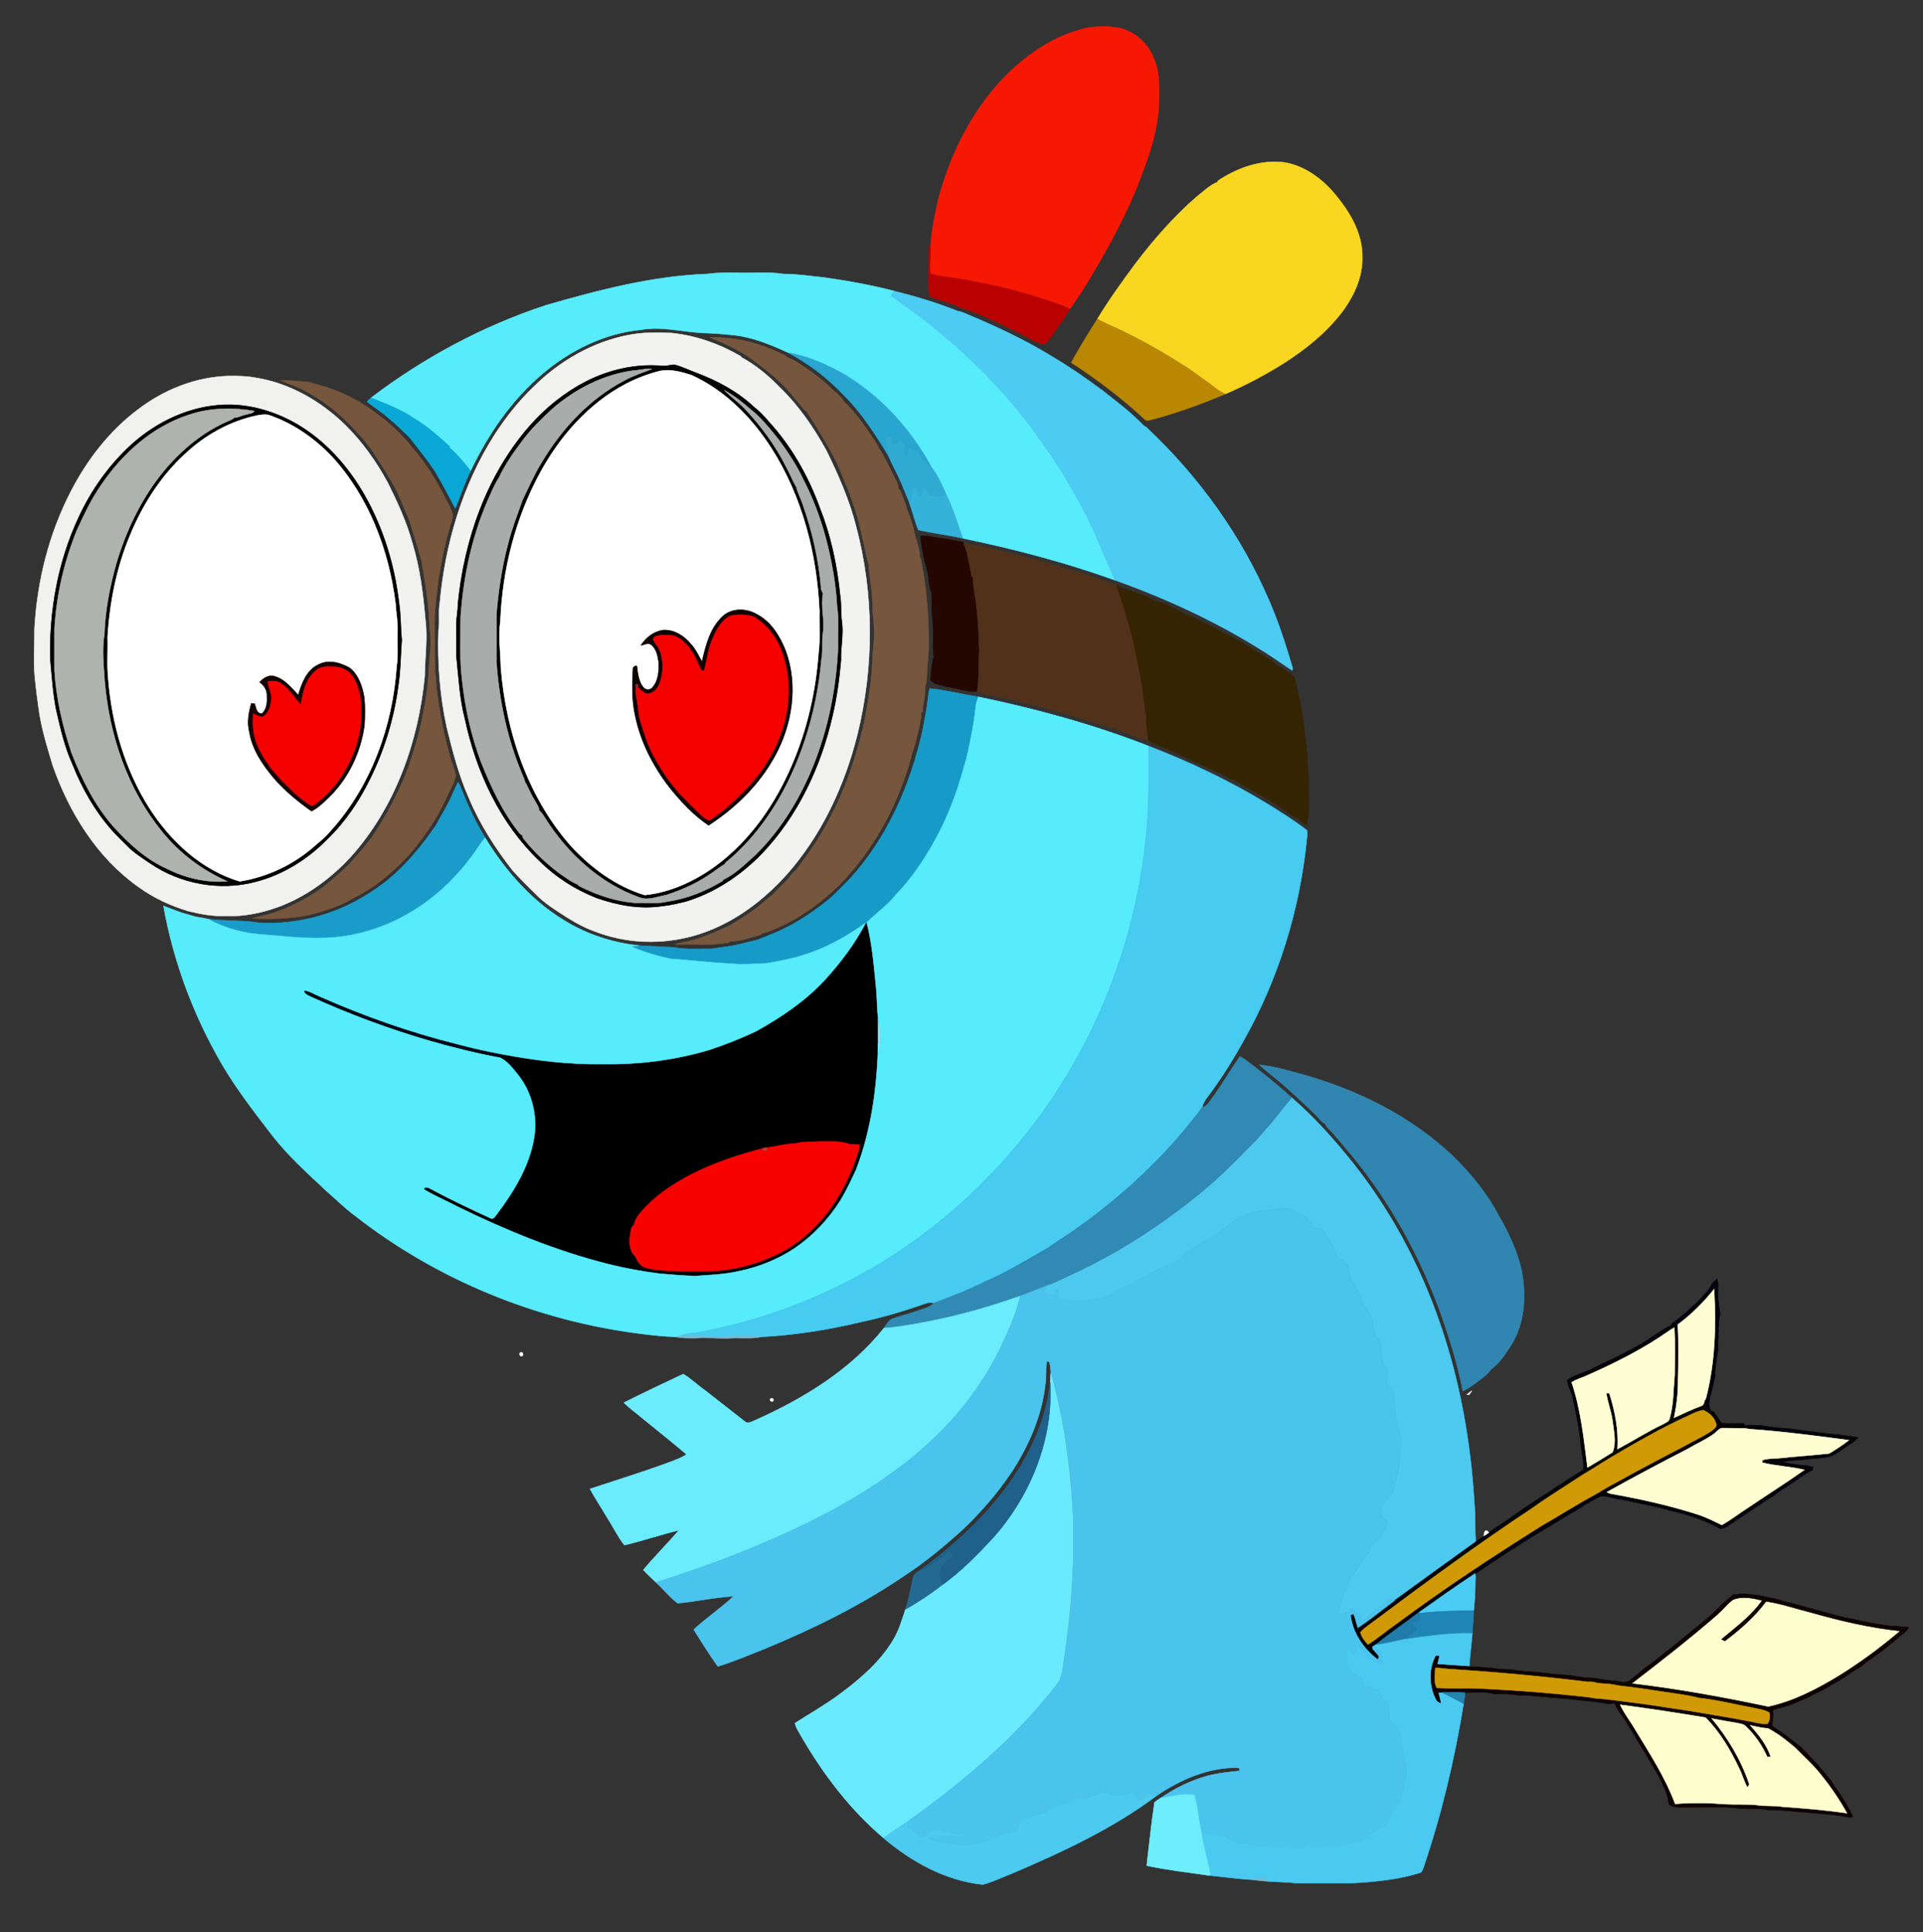 <?xml version="1.0" encoding="UTF-8"?>
<!DOCTYPE svg  PUBLIC '-//W3C//DTD SVG 1.1//EN'  'http://www.w3.org/Graphics/SVG/1.1/DTD/svg11.dtd'>
<svg enable-background="new 0 0 1340 1346" version="1.1" viewBox="0 0 1340 1346" xml:space="preserve" xmlns="http://www.w3.org/2000/svg">
<rect x="0" y="0" width="1340" height="1346" fill="#333333" stroke="none"/>
<g stroke-width=".3">
	<path d="m932.25 137.75c-9.26-11.92-22.07-22.09-37.29-24.61-15.58-2.01-31.21 3.28-44.29 11.5-0.92 0.65-2.12 1.16-2.5 2.32-5.44 2.07-9.57 6.54-14.18 9.98-15.92 13.81-29.87 29.74-42.62 46.49-9.35 12.61-18.57 25.38-26.69 38.82 6.55 3.68 13.64 6.25 20.28 9.77 15.06 7.33 29.48 15.9 43.57 24.95 6.05 4.47 12.31 8.64 18.24 13.28 2.15 1.71 4.53 3.13 7.07 4.2 13.54-5.81 26.61-12.7 39.16-20.43 16.26-10.21 31.6-22.41 43.12-37.9 7.73-10.77 13.52-23.62 13.16-37.11 0.21-15.42-7.61-29.57-17.03-41.26z" fill="#F9D721" stroke="#F9D721"/>
	<path d="m804.62 42.26c-3.71-10.87-12.91-19.95-24.19-22.62-8.06-1.81-16.49-1.44-24.55 0.16-19.38 4.53-36.57 15.68-51.06 29.04-25.12 23.69-41.5 55.38-50.59 88.42-2.65 11.35-5.15 22.81-5.8 34.48v1e-4l-0.04 0.82c0.17 6.02-0.94 12.06-0.07 18.04 3.71 1.49 7.74 1.85 11.67 2.42 7.95 0.96 15.78 2.7 23.67 4.09 17.17 3.36 34.07 8.02 50.64 13.64 3.8 1.3 7.54 2.77 11.15 4.53 10.8-14.91 19.8-31.03 28.78-47.08 7.75-14.83 15.33-29.83 21-45.61 6.16-15.57 11.18-31.85 12.34-48.64 0.04-10.59 1.09-21.63-2.95-31.69zm-155.62 130.57c0.214 0.409 0.429 0.819 0.574 1.094-0.145-0.275-0.36-0.685-0.574-1.094zm59.794 14.614c-1.984-0.994-4.031-1.84-6.093-2.649 2.062 0.809 4.109 1.655 6.093 2.649h-1e-4zm14.224 3.626c0.971-0.109 1.946-0.181 2.926-0.166-0.98-0.015-1.955 0.058-2.926 0.166zm50.156-48.926c0.532-0.694 1.167-1.288 1.847-1.838-0.68 0.55-1.315 1.144-1.847 1.838z" fill="#F71803" stroke="#F71803"/>
	<path d="m647.41 171.12c0.25 0.36 0.74 1.08 0.98 1.44 0.17 6.02-0.94 12.06-0.07 18.04 3.71 1.49 7.74 1.85 11.67 2.42 7.95 0.96 15.78 2.7 23.67 4.09 17.17 3.36 34.07 8.02 50.64 13.64 3.8 1.3 7.54 2.77 11.15 4.53-1.6 2.43-3.07 4.93-4.49 7.46-4.03 4.83-7.15 10.33-11.08 15.22-0.97 1.66-3.07 1.93-4.75 1.37-3.23-1.01-6.14-2.79-9.12-4.34-7.64-4.18-15.54-7.83-23.43-11.51-7.27-3.17-14.39-6.8-22.11-8.74-7.19-3.87-15.35-5.19-22.77-8.41-1.37-11.7-0.21-23.47-0.29-35.21z" fill="#BA0101" stroke="#BA0101"/>
	<path d="m746.49 252.58c5.66-10.33 11.87-20.38 18.19-30.33 6.55 3.68 13.64 6.25 20.28 9.77 15.06 7.33 29.48 15.9 43.57 24.95 6.05 4.47 12.31 8.64 18.24 13.28 2.15 1.71 4.53 3.13 7.07 4.2-17 7.14-34.38 13.48-52.23 18.12-1.24 0.2-2.83 0.84-3.78-0.33-15.86-14.73-33.19-27.87-51.34-39.66z" fill="#B98701" stroke="#B98701"/>
	<path d="m548.67 245.39c12.43 1.99 24.22 6.8 35.3 12.65 28.38 15.56 51.15 40.43 66.2 68.91-3.81-2.9-6.88-6.58-9.58-10.49-1.58-2.78-4.58-4.05-7.65-4.25-0.37 2.5-0.61 5.16-2.07 7.32-0.82-4.39 1.03-9.84-3.39-12.81-1.88 1.21-3.58 2.76-5.75 3.42-0.21-1.9-0.23-3.81-0.48-5.69-1.16-0.22-2.36-0.26-3.51-0.05-1.6 4.38 1.81 8.53 1.25 12.99-9.24-15.15-18.91-30.25-31.65-42.75-11.14-11.85-24.4-21.52-38.67-29.25z" fill="#29A6CF" stroke="#29A6CF"/>
	<path d="m596.46 366.45c-4.64-18.27-12.29-35.56-20.54-52.44-8.85-16.1-19.39-31.49-32.67-44.26-7.88-8.2-16.83-15.54-26.85-20.95l-0.03-0.49c-14.77-8.62-31.23-14.54-48.29-16.29-9.95-0.5-20-0.57-29.84 1.33-25.29 4.77-48.47 18.24-66.59 36.31-10.48 10.03-19.46 21.52-27.31 33.7-22.11 34.85-34.13 75.52-37.84 116.42-1.17 6.45 0.11 13.05-0.93 19.52-0.79 22.59 0.95 45.24 5.75 67.35 4.1 16.81 8.47 33.66 15.54 49.51 7.62 18.2 18.41 34.91 30.53 50.41 5.36 5.97 11.16 11.53 16.85 17.19 3.96 4.1 8.71 7.31 13.4 10.52 8.69 5.65 17.47 11.37 27.34 14.75 28.32 10.96 60.94 8.87 88-4.7 17.11-8.35 32.02-20.58 44.77-34.61 24.69-27.73 40.81-62.3 49.72-98.15 11.68-47.48 11.6-97.84-1.01-145.12zm-10.48 93.61c-1.13 13.06-2.9 26.1-5.95 38.87-8.09 35.33-24.07 69.45-49.27 95.83-14.72 15.14-32.88 27.23-53.2 33.32-5.13 1.16-10.22 2.54-15.47 3.02-15.64 2.54-31.7-0.41-46.5-5.65-14.68-5.78-28.29-14.41-39.48-25.57-27.58-26.15-44.17-62.12-52.06-98.9-3.79-14.37-4.44-29.26-6.01-43.95-0.12-7.03 0.01-14.05-0.06-21.07-0.13-5.03 1.14-9.95 1.09-14.98 4.42-45.05 20.08-90.19 50.29-124.54 10.94-12.32 23.97-22.87 38.61-30.48 16.57-8.5 35.47-12.76 54.07-11 2.64 0.19 5.17-0.84 7.8-0.87 5.32 1.3 10.23 3.82 15.36 5.69 14.75 5.51 28.88 13.12 40.41 23.99 5.43 4.12 9.58 9.55 14.11 14.57 13.82 16.35 24.26 35.39 31.52 55.49 7.72 19.5 12.12 40.22 14.17 61.06 0.97 5.88 0.38 11.88 1.15 17.79 1.39 9.12-0.85 18.23-0.58 27.38z" fill="#F2F2F1" stroke="#F2F2F1"/>
	<path d="m462.04 254.96c2.64 0.19 5.17-0.84 7.8-0.87 5.32 1.3 10.23 3.82 15.36 5.69 14.75 5.51 28.88 13.12 40.41 23.99 5.43 4.12 9.58 9.55 14.11 14.57 13.82 16.35 24.26 35.39 31.52 55.49 7.72 19.5 12.12 40.22 14.17 61.06 0.97 5.88 0.38 11.88 1.15 17.79 1.39 9.12-0.85 18.23-0.58 27.38-1.13 13.06-2.9 26.1-5.95 38.87-8.09 35.33-24.07 69.45-49.27 95.83-14.72 15.14-32.88 27.23-53.2 33.32-5.13 1.16-10.22 2.54-15.47 3.02-15.64 2.54-31.7-0.41-46.5-5.65-14.68-5.78-28.29-14.41-39.48-25.57-27.58-26.15-44.17-62.12-52.06-98.9-3.79-14.37-4.44-29.26-6.01-43.95-0.12-7.03 0.01-14.05-0.06-21.07-0.13-5.03 1.14-9.95 1.09-14.98 4.42-45.05 20.08-90.19 50.29-124.54 10.94-12.32 23.97-22.87 38.61-30.48 16.57-8.5 35.47-12.76 54.07-11m-20.94 3.2c-20.78 2.85-40.11 12.81-55.9 26.39-7.56 6.97-14.99 14.19-21.16 22.46-6.06 8.07-11.98 16.38-16.24 25.56-2.42 3.52-4.16 7.45-5.86 11.36-12.48 26.99-18.98 56.5-20.97 86.05 0.03 14.68-0.81 29.45 1.06 44.04 2.07 19.37 6.33 38.55 13.17 56.81 7.05 17.57 15.07 35.07 27.04 49.89 0.47 0.37 1.42 1.1 1.89 1.47 0.03 0.97 0.39 1.81 1.1 2.51 7.1 8.86 15.37 16.8 24.47 23.59 4.2 2.8 8.18 6.1 12.94 7.92 0.41 0.91 1.52 1.2 2.31 1.73 11.87 5.9 24.76 10.09 38.02 11.09 7.5-0.33 15.17 0.87 22.52-1.07 13.56-1.92 26.51-7.31 38.2-14.36l0.12-0.66c8.7-4.12 15.6-11.11 22.69-17.45 18.77-18.49 32.47-41.67 41.81-66.19 9.57-25.34 14.63-52.3 15.71-79.3-0.35-9.32 0.7-18.72-0.78-27.96-0.32-7.59-1.3-15.13-2.5-22.63-3.72-22.39-10.2-44.56-20.67-64.74-4.53-9.87-10.57-19.03-16.96-27.8-6.21-7.7-12.35-15.63-20.18-21.78-5.65-4.93-11.61-9.62-18.2-13.24 4.05 4.1 8.71 7.55 12.89 11.52 12.38 12.76 23.02 27.27 30.9 43.23 2.27 4.19 3.92 8.7 6.41 12.78 0.91 3.98 2.95 7.6 4.25 11.47 6.84 19.3 11.48 39.46 13.05 59.89 0.32 0.7 0.96 2.11 1.28 2.81-1.79 8.99 1.3 18.13-0.02 27.18-1.06 6.22 0.14 12.59-1.1 18.8-1.69 19.12-5.55 38.07-11.59 56.3-10.77 32.47-28.68 63.56-55.47 85.36l0.05 0.62c-4.13 2.27-7.66 5.44-11.68 7.89-9.09 6.2-19.29 10.46-29.69 13.9-5.99 0.96-12.14 3.86-18.2 1.66-27.71-9.77-50.33-30.64-65.86-55.22-1.24-1.91-2.38-3.96-4.21-5.37-0.2-2.95-2.38-5.33-3.6-7.92-2.47-3.81-3.91-8.17-6.32-12-0.25-1.73-1.14-3.28-1.74-4.9-10.67-24.94-16.22-51.86-18.15-78.84 0.03-11.01 0-22.03 0.01-33.05 1.38-16.48 3.78-32.95 8.05-48.97 2.57-10.49 6.58-20.55 10.12-30.71 4.28-8.7 8.1-17.68 13.22-25.96 13.98-23.5 33.35-44.43 57.76-57.23 6.06-3.42 12.75-5.46 19.19-8.02-4.45-0.49-8.77 0.91-13.18 1.09m19.23 0.18c-8.34 1.97-16.39 5.08-24.01 8.99-25.98 13.61-46.02 36.48-59.92 61.99-17.21 31.63-26.29 67.51-27.71 103.35-1.54 10.77 0.14 21.6 0.32 32.38 3.64 44.79 18.67 90.03 48.75 124.16 14.07 15.32 31.48 28.23 51.56 34.31 18.06-1.86 35.1-9.92 49.67-20.57 23.87-17.7 41.25-42.95 52.82-70.09 10.68-24.83 16.7-51.59 18.6-78.48 1.2-9.4 0.3-18.92 0.6-28.37-1.67-39.72-11.85-79.84-33.4-113.62-13.73-21.48-32.47-40.5-55.92-51.12-6.86-2.12-14.14-4.24-21.36-2.93z" fill="#020204" stroke="#020204"/>
	<path d="m766.32 379.14c-15.79-36.88-37.99-70.79-63.76-101.46-4.59-4.83-9.09-9.74-13.63-14.62-4.96-5.7-10.92-10.4-16.22-15.77-6.69-6.7-14.22-12.46-21.39-18.61-9.62-8.22-20.3-15.07-30.32-22.74 0.61-1.12 1.34-2.17 2.08-3.21-16.19-4.2-32.68-7.12-49.23-9.49-9.29-0.84-18.52-2.44-27.87-2.36-10.93-1.73-21.99-0.52-32.98-0.94-6.66-0.14-13.32 0.01-19.93 0.89-38.37 1.4-75.75 11.19-112.46 21.76-43.97 14.4-85.26 36.6-122.09 64.55 10.52 4.26 21.28 8.29 30.67 14.8 8.85 5.38 16.63 12.29 24.25 19.25l-0.49 0.55c5.72 4.72 10.39 10.54 14.91 16.39 12.21-25.5 28.52-49.46 50.25-67.79 19.38-16.45 43.31-28.22 68.82-30.63 14.4-2.54 28.68 1.6 43.04 2.24 7.18 0.16 14.34 0.85 21.49 1.52 13.08 1.46 25.32 6.56 37.21 11.92 12.43 1.99 24.22 6.8 35.3 12.65 28.38 15.56 51.15 40.43 66.2 68.91 3.9 5.54 6.56 11.81 9.3 17.98 4.87 9.61 7.67 20.03 11.4 30.08 35.94 7.39 71.51 16.78 106.07 29.15-3.65-8.29-7.22-16.62-10.62-25.02z" fill="#56ECFB" stroke="#56ECFB"/>
	<path d="m460.33 258.34c7.22-1.31 14.5 0.81 21.36 2.93 23.45 10.62 42.19 29.64 55.92 51.12 21.55 33.78 31.73 73.9 33.4 113.62-0.3 9.45 0.6 18.97-0.6 28.37-1.9 26.89-7.92 53.65-18.6 78.48-11.57 27.14-28.95 52.39-52.82 70.09-14.57 10.65-31.61 18.71-49.67 20.57-20.08-6.08-37.49-18.99-51.56-34.31-30.08-34.13-45.11-79.37-48.75-124.16-0.18-10.78-1.86-21.61-0.32-32.38 1.42-35.84 10.5-71.72 27.71-103.35 13.9-25.51 33.94-48.38 59.92-61.99 7.62-3.91 15.67-7.02 24.01-8.99m43.1 171.15c-8.72 8.17-11.67 20.27-14.27 31.48-2.45-4.22-4.44-8.78-7.82-12.37-4.67-5.71-11.72-10.12-19.31-9.63-6.41 0.91-11.94 5.18-15.36 10.58 2.34-0.25 4.97-2.18 7.12-0.39 3.57 2.82 4.54 7.57 5.16 11.84 0.3 6.05 0.02 13-4.17 17.78-1.56 2.17-4.96 2.09-6.53 0-3.34-4.16-3.8-9.72-4.46-14.81-1.18-0.19-2.07 0.23-2.67 1.27-0.56 11.06-0.98 22.3 1.47 33.18 3.73 18.31 12.51 35.33 23.88 50.05 7.97 9.86 16.69 19.38 27.3 26.45 18.6-12.03 34.98-27.99 45.78-47.46 12.44-22.2 16.79-49.76 7.95-74-3.93-10.03-9.92-20.07-19.71-25.29-7.36-4.48-17.83-4.88-24.36 1.32z" fill="#fff" stroke="#fff"/>
	<path d="m296.4 431.48c-1.52-17.83-3.79-35.72-8.99-52.91-4.05-14.84-10.5-28.87-17.36-42.59-7.89-14.49-17.57-28.1-29.3-39.73-17.16-16.78-38.97-29.45-62.9-33.13-6.28-1.21-12.67-1.22-19.04-1.16-22.68 0.72-44.68 9.59-62.61 23.29-19.92 14.9-35.46 35.09-46.82 57.09-15.27 29.54-23.49 62.48-25.34 95.61 0.12 12.42-1.03 24.91 0.63 37.27 0.54 5.41 1.18 10.81 1.98 16.19 1.66 14.29 5.99 28.08 10.1 41.82 11.55 32.99 31.02 64.41 59.95 84.79 10.47 7.54 22.3 13.05 34.66 16.72 8.71 2.12 17.62 3.79 26.64 3.28 12.23 0.61 24.38-2.13 35.85-6.19 19.34-7.15 36.39-19.65 50.33-34.71 31.14-34.47 47.38-80.27 51.76-126.03 0.12-13.19 2.18-26.43 0.46-39.61zm-18.85 46c-2.93 22.39-9.47 44.33-19.45 64.59-7.66 15.75-17.6 30.54-30.25 42.73-13.63 13.83-30.73 24.57-49.62 29.43-24.87 6.64-52.41 1.62-73.62-12.86-5.47-3.78-11.25-7.26-15.88-12.09-3.47-3.55-7.07-6.96-10.42-10.62-12.01-13.53-21.12-29.42-27.73-46.22-5.5-12.03-8.39-25-11.36-37.82-2.35-11.72-3.04-23.67-4.16-35.54-0.77-33.67 5.37-67.76 19.64-98.38 8.85-19.29 21.39-36.91 37.12-51.2 17.86-16.02 40.94-26.84 65.14-27.53 19.6-0.45 38.98 6.05 55.24 16.81 17.48 11.65 31.47 28.03 41.84 46.19 13.09 23 20.93 48.81 24 75.04 1.31 8.61 1.08 17.34 1.9 26-0.81 10.5-0.76 21.05-2.39 31.47z" fill="#F1F2F0" stroke="#F1F2F0"/>
	<path d="m91.82 309.5c17.86-16.02 40.94-26.84 65.14-27.53 19.6-0.45 38.98 6.05 55.24 16.81 17.48 11.65 31.47 28.03 41.84 46.19 13.09 23 20.93 48.81 24 75.04 1.31 8.61 1.08 17.34 1.9 26-0.81 10.5-0.76 21.05-2.39 31.47-2.93 22.39-9.47 44.33-19.45 64.59-7.66 15.75-17.6 30.54-30.25 42.73-13.63 13.83-30.73 24.57-49.62 29.43-24.87 6.64-52.41 1.62-73.62-12.86-5.47-3.78-11.25-7.26-15.88-12.09-3.47-3.55-7.07-6.96-10.42-10.62-12.01-13.53-21.12-29.42-27.73-46.22-5.5-12.03-8.39-25-11.36-37.82-2.35-11.72-3.04-23.67-4.16-35.54-0.77-33.67 5.37-67.76 19.64-98.38 8.85-19.29 21.39-36.91 37.12-51.2m39.32-20.37c-25.15 8.3-45.8 26.84-60.47 48.51-7.01 9.83-12.06 20.86-17.1 31.78-8.86 21.81-14.25 45.04-15.59 68.54 0.03 9.68 0.03 19.37-0.01 29.05 1.19 19.53 5.61 38.73 11.81 57.26 7.2 18.51 16.12 36.67 29.35 51.67 10.58 11.71 22.54 22.69 37.09 29.2 12.92 6.49 27.65 10.01 42.14 8.8-17.66-7.75-33.51-19.68-45.58-34.75-23.95-29.35-36.48-66.74-39.79-104.15-0.69-11.03-2.03-22.19-0.25-33.21 0.55-17.08 3.95-34 8.63-50.42 6.54-21.48 16.31-42.17 30.1-59.97 12.2-15.56 27.52-29.01 45.61-37.27 2.12-1.09 4.71-1.57 6.35-3.4 2.54 0.31 4.96-1.4 7.47-1.81 2.11-0.87 4.98-0.53 6.36-2.63-15.3-2.62-31.34-2.29-46.12 2.8m48.23 0.27c-19.1 3.92-36.72 13.85-50.81 27.21-16.73 15.47-29.2 35.14-37.85 56.13-9.47 22.57-14.28 46.93-15.73 71.26 0.31 9.85-0.58 19.78 0.51 29.58 2.58 31.38 11.68 62.62 28.61 89.36 14.79 23.05 36.25 43.07 62.93 51.05 19.79-3.11 38.53-12.22 53.34-25.69 3.63-3.02 7.27-6.09 10.23-9.79 28.09-31.13 42.92-72.7 45.77-114.14 1.21-8.06 0.37-16.25 0.63-24.37 0.33-6.59-1.03-13.07-1.39-19.62-4.7-37.58-18.88-74.94-44.96-102.94-12.16-12.61-27.07-22.89-43.79-28.43-2.46-0.47-5.04-0.05-7.49 0.39z" fill="#020202" stroke="#020202"/>
	<path d="m131.14 289.13c-25.15 8.3-45.8 26.84-60.47 48.51-7.01 9.83-12.06 20.86-17.1 31.78-8.86 21.81-14.25 45.04-15.59 68.54 0.03 9.68 0.03 19.37-0.01 29.05 1.19 19.53 5.61 38.73 11.81 57.26 7.2 18.51 16.12 36.67 29.35 51.67 10.58 11.71 22.54 22.69 37.09 29.2 12.92 6.49 27.65 10.01 42.14 8.8-17.66-7.75-33.51-19.68-45.58-34.75-23.95-29.35-36.48-66.74-39.79-104.15-0.69-11.03-2.03-22.19-0.25-33.21 0.55-17.08 3.95-34 8.63-50.42 6.54-21.48 16.31-42.17 30.1-59.97 12.2-15.56 27.52-29.01 45.61-37.27 2.12-1.09 4.71-1.57 6.35-3.4 2.54 0.31 4.96-1.4 7.47-1.81 2.11-0.87 4.98-0.53 6.36-2.63-15.3-2.62-31.34-2.29-46.12 2.8z" fill="#AEB3B0" stroke="#AEB3B0"/>
	<path d="m179.37 289.4c2.45-0.44 5.03-0.86 7.49-0.39 16.72 5.54 31.63 15.82 43.79 28.43 26.08 28 40.26 65.36 44.96 102.94 0.36 6.55 1.72 13.03 1.39 19.62-0.26 8.12 0.58 16.31-0.63 24.37-2.85 41.44-17.68 83.01-45.77 114.14-2.96 3.7-6.6 6.77-10.23 9.79-14.81 13.47-33.55 22.58-53.34 25.69-26.68-7.98-48.14-28-62.93-51.05-16.93-26.74-26.03-57.98-28.61-89.36-1.09-9.8-0.2-19.73-0.51-29.58 1.45-24.33 6.26-48.69 15.73-71.26 8.65-20.99 21.12-40.66 37.85-56.13 14.09-13.36 31.71-23.29 50.81-27.21m42.6 173.56c-8.38 3.78-11.68 13.08-14.14 21.25-4.79-4.94-9.22-10.89-16.14-12.94-4.13-1.48-8.1 0.99-10.77 3.99 3.23 2.06 5.33 5.81 5.1 9.69 0.21 4.18 0.01 9-3.35 12.01-3.81 0.72-4.32-4.09-5.2-6.67-0.57-0.09-1.72-0.27-2.29-0.36-1.96 6.45-3.12 13.54-1.37 20.2 2 12.22 9.28 22.68 17.04 31.98 7.71 8.76 16.69 16.31 26.25 22.96 5.92-3.06 10.47-8.17 15.17-12.8 11.91-12.99 19.39-29.81 21.7-47.23 0.3-6.33 0.45-12.69-0.13-19-1.33-7.63-3.86-15.8-10.19-20.76-6.44-3.65-14.72-6.03-21.68-2.32z" fill="#fff" stroke="#fff"/>
	<path d="m884.43 418.55c-19.63-45.94-49.61-87.18-86.02-121.26-0.33-0.16-1.01-0.47-1.35-0.63-8.59-9.05-18.61-16.61-28.4-24.29-11.36-8.52-23.06-16.6-35.28-23.85-20.19-12.44-41.82-22.31-63.71-31.36-0.61-0.11-1.84-0.34-2.46-0.46-14.31-5.8-29.18-10.19-44.13-13.97-0.74 1.04-1.47 2.09-2.08 3.21 10.02 7.67 20.7 14.52 30.32 22.74 7.17 6.15 14.7 11.91 21.39 18.61 5.3 5.37 11.26 10.07 16.22 15.77 4.54 4.88 9.04 9.79 13.63 14.62 25.77 30.67 47.97 64.58 63.76 101.46 3.4 8.4 6.97 16.73 10.62 25.02 36.71 13.16 72.35 29.65 105.26 50.67 6.19 3.91 12.1 8.24 18.25 12.21 0.08-0.4 0.25-1.2 0.33-1.6-4.67-15.89-9.71-31.7-16.35-46.89z" fill="#4DCCF3" stroke="#4DCCF3"/>
	<path d="m617.74 304.4c1.15-0.21 2.35-0.17 3.51 0.05 0.25 1.88 0.27 3.79 0.48 5.69 2.17-0.66 3.87-2.21 5.75-3.42 4.42 2.97 2.57 8.42 3.39 12.81 1.46-2.16 1.7-4.82 2.07-7.32 3.07 0.2 6.07 1.47 7.65 4.25 2.7 3.91 5.77 7.59 9.58 10.49 3.9 5.54 6.56 11.81 9.3 17.98-3.66 1.06-7.81 1.93-11.33-0.04-1.62-1.23-2.68-2.99-3.99-4.5-1 2.06-1.9 4.18-3.15 6.11-1.48-1.78-1.87-4.1-2.63-6.21-0.86 0.4-1.72 0.83-2.39 1.51-0.64 2.92-1.13 5.88-2.2 8.7-2.03-4.76-3.82-9.61-5.89-14.35-2.72-6.37-6.26-12.35-8.9-18.76 0.56-4.46-2.85-8.61-1.25-12.99z" fill="#31AAD3" stroke="#31AAD3"/>
	<path d="m312.95 311.74 0.49-0.55c-7.62-6.96-15.4-13.87-24.25-19.25-9.39-6.51-20.15-10.54-30.67-14.8-1.01 0.79-1.91 1.71-2.71 2.71 4.64 3.89 9.99 6.88 14.45 11.01 5.54 4.49 10.63 9.48 15.67 14.52 5.76 7.55 11.85 14.86 17.08 22.81 5.11 8.44 9.59 17.24 14.23 25.94 3.61-8.63 6.52-17.56 10.62-26-4.52-5.85-9.19-11.67-14.91-16.39z" fill="#09A8D6" stroke="#09A8D6"/>
	<path d="m635.98 341.8c0.67-0.68 1.53-1.11 2.39-1.51 0.76 2.11 1.15 4.43 2.63 6.21 1.25-1.93 2.15-4.05 3.15-6.11 1.31 1.51 2.37 3.27 3.99 4.5 3.52 1.97 7.67 1.1 11.33 0.04 4.87 9.61 7.67 20.03 11.4 30.08-10.27-2.31-20.76-3.56-31.01-5.84-2.38-6.09-4-12.47-6.08-18.67 1.07-2.82 1.56-5.78 2.2-8.7z" fill="#35B2DA" stroke="#35B2DA"/>
	<path d="m503.43 429.49c6.53-6.2 17-5.8 24.36-1.32 9.79 5.22 15.78 15.26 19.71 25.29 8.84 24.24 4.49 51.8-7.95 74-10.8 19.47-27.18 35.43-45.78 47.46-10.61-7.07-19.33-16.59-27.3-26.45-11.37-14.72-20.15-31.74-23.88-50.05-2.45-10.88-2.03-22.12-1.47-33.18 0.6-1.04 1.49-1.46 2.67-1.27 0.66 5.09 1.12 10.65 4.46 14.81 1.57 2.09 4.97 2.17 6.53 0 4.19-4.78 4.47-11.73 4.17-17.78-0.62-4.27-1.59-9.02-5.16-11.84-2.15-1.79-4.78 0.14-7.12 0.39 3.42-5.4 8.95-9.67 15.36-10.58 7.59-0.49 14.64 3.92 19.31 9.63 3.38 3.59 5.37 8.15 7.82 12.37 2.6-11.21 5.55-23.31 14.27-31.48m-7.08 15.85c-3.05 6.86-3.5 14.45-5.66 21.55-2.17 1.27-2.9-1.53-3.59-3-2.82-7.41-7.08-14.63-13.76-19.17-3.83-2.81-8.86-2.43-13.34-2.14-1.93 0.29-4.88 0.71-4.97 3.21 2.04 3.07 4.62 5.92 5.53 9.59 1.84 7.14 1.52 14.96-1.44 21.77-1.22 2.98-3.81 5.69-7.17 5.97-3.2 0.61-5.07-2.55-7.46-4.02 0.7-1.08 0.48-1.94-0.66-2.6-1.17 0.35-1.38 1.07-0.61 2.16-0.25 2.54-0.18 5.12 0.36 7.63 1.13 5.12 1 10.46 2.51 15.52 2.5 8.47 5.13 16.98 9.35 24.78 5.22 9.71 11.4 18.96 18.88 27.08 5.27 5.05 10.05 10.62 15.66 15.31 1.58 1.11 3.59 3.27 5.61 1.71 7.47-5.08 14.38-10.96 20.69-17.42 16.88-15.91 28.96-37.27 32.46-60.31 1.24-11.18 1.07-22.73-2.23-33.57-3.06-12.02-10.37-23.26-21.11-29.7-5.14-1.85-10.95-1.79-16.26-0.73-6.61 2.99-10.05 10.04-12.79 16.38z" fill="#100302" stroke="#100302"/>
	<path d="m496.35 445.34c2.74-6.34 6.18-13.39 12.79-16.38 5.31-1.06 11.12-1.12 16.26 0.73 10.74 6.44 18.05 17.68 21.11 29.7 3.3 10.84 3.47 22.39 2.23 33.57-3.5 23.04-15.58 44.4-32.46 60.31-6.31 6.46-13.22 12.34-20.69 17.42-2.02 1.56-4.03-0.6-5.61-1.71-5.61-4.69-10.39-10.26-15.66-15.31-7.48-8.12-13.66-17.37-18.88-27.08-4.22-7.8-6.85-16.31-9.35-24.78-1.51-5.06-1.38-10.4-2.51-15.52-0.54-2.51-0.61-5.09-0.36-7.63 0.31 0.11 0.95 0.33 1.27 0.44 2.39 1.47 4.26 4.63 7.46 4.02 3.36-0.28 5.95-2.99 7.17-5.97 2.96-6.81 3.28-14.63 1.44-21.77-0.91-3.67-3.49-6.52-5.53-9.59 0.09-2.5 3.04-2.92 4.97-3.21 4.48-0.29 9.51-0.67 13.34 2.14 6.68 4.54 10.94 11.76 13.76 19.17 0.69 1.47 1.42 4.27 3.59 3 2.16-7.1 2.61-14.69 5.66-21.55z" fill="#F40100" stroke="#F40100"/>
	<path d="m679.42 415.12-0.13-0.76c-0.7-4.13-1.21-8.3-1.29-12.49l-0.82 0.13c-0.33-2-0.67-3.99-1.09-5.96-0.1-0.5-0.29-1.5-0.39-2-0.69-2.98-1.28-5.98-1.87-8.97-0.72-2.24-1.43-4.48-2.21-6.69l-0.3-0.65c-5.94-1.23-11.89-2.57-17.94-3.1-3.94-0.35-7.85-1.99-11.82-1.12-0.12 3.89 1.07 7.65 1.54 11.49 0.85 7.08 4.24 13.63 4.22 20.87 0.29 2.43 1.01 4.8 1.76 7.14 0.34 6.35-0.24 12.74 0.72 19.05 1.11 8.71-0.32 17.55 0.92 26.24l-0.54 0.32c-0.72 4.97-1.6 9.96-1.79 14.98 2.1 2.97 6.21 3.48 9.51 4.4 7.7 1.26 15.25 3.78 23.12 3.8 0.65-5.31 1.01-10.66 1.03-16.02 0-4.28 0.12-8.57 0.33-12.84-0.44-12.64-0.88-25.33-2.96-37.82z" fill="#250702" stroke="#250702"/>
	<path d="m221.97 462.96c6.96-3.71 15.24-1.33 21.68 2.32 6.33 4.96 8.86 13.13 10.19 20.76 0.58 6.31 0.43 12.67 0.13 19-2.31 17.42-9.79 34.24-21.7 47.23-4.7 4.63-9.25 9.74-15.17 12.8-9.56-6.65-18.54-14.2-26.25-22.96-7.76-9.3-15.04-19.76-17.04-31.98-1.75-6.66-0.59-13.75 1.37-20.2 0.57 0.09 1.72 0.27 2.29 0.36 0.88 2.58 1.39 7.39 5.2 6.67 3.36-3.01 3.56-7.83 3.35-12.01 0.23-3.88-1.87-7.63-5.1-9.69 2.67-3 6.64-5.47 10.77-3.99 6.92 2.05 11.35 8 16.14 12.94 2.46-8.17 5.76-17.47 14.14-21.25m-1.88 4.17c-7.12 5.74-9.03 15.22-10.49 23.75-4.68-4.81-7.92-11.05-13.73-14.71-2.66-2.06-6.18-1.91-9.33-1.54 0.27 4.23 2.96 8.03 2.58 12.39-0.36 4.12-1.52 8.57-4.62 11.5-2.63 1.94-5.61-0.33-8.09-1.42-0.41 6.8-0.35 13.84 2.26 20.26 4.92 12.87 14.25 23.48 24.17 32.79 4.21 3.9 8.47 7.85 13.45 10.76 1.29 1 2.61-0.25 3.64-0.97 6.58-5.06 12.58-10.97 17.16-17.92 9.12-13.49 14.89-29.62 14.54-46.02 0.15-7.33-0.71-14.83-4.04-21.45-2.22-5.5-7.61-9.69-13.61-9.95-4.66-0.18-10.14-0.86-13.89 2.53z" fill="#150202" stroke="#150202"/>
	<path d="m220.09 467.13c3.75-3.39 9.23-2.71 13.89-2.53 6 0.26 11.39 4.45 13.61 9.95 3.33 6.62 4.19 14.12 4.04 21.45 0.35 16.4-5.42 32.53-14.54 46.02-4.58 6.95-10.58 12.86-17.16 17.92-1.03 0.72-2.35 1.97-3.64 0.97-4.98-2.91-9.24-6.86-13.45-10.76-9.92-9.31-19.25-19.92-24.17-32.79-2.61-6.42-2.67-13.46-2.26-20.26 2.48 1.09 5.46 3.36 8.09 1.42 3.1-2.93 4.26-7.38 4.62-11.5 0.38-4.36-2.31-8.16-2.58-12.39 3.15-0.37 6.67-0.52 9.33 1.54 5.81 3.66 9.05 9.9 13.73 14.71 1.46-8.53 3.37-18.01 10.49-23.75z" fill="#F40100" stroke="#F40100"/>
	<path d="m443.22 478.66c-0.77-1.09-0.56-1.81 0.61-2.16 1.14 0.66 1.36 1.52 0.66 2.6-0.32-0.11-0.96-0.33-1.27-0.44z" fill="#912A3B" stroke="#912A3B"/>
	<path d="m798.89 505.29c-0.05-2.13-0.03-4.25-0.07-6.37-0.42-2.28-0.8-4.56-1.1-6.84-1.76-16.35-5.27-32.4-8.64-48.47l-0.23-0.78c-0.96-3.03-1.86-6.08-2.67-9.15-0.11-0.4-0.34-1.19-0.46-1.58-1.15-4.33-2.5-8.6-3.85-12.86-0.66-2.12-1.37-4.22-2.08-6.31-0.53-1.64-1.09-3.28-1.69-4.89l-0.35-0.69c-1.61-0.69-3.29-1.18-4.99-1.44-17.62-6.63-35.79-11.74-53.95-16.66-15.63-4.03-31.29-8.08-47.19-10.87 0.78 2.21 1.49 4.45 2.21 6.69 0.59 2.99 1.18 5.99 1.87 8.97 0.1 0.5 0.29 1.5 0.39 2 0.42 1.97 0.76 3.96 1.09 5.96l0.82-0.13c0.08 4.19 0.59 8.36 1.29 12.49l0.13 0.76c2.08 12.49 2.52 25.18 2.96 37.82-0.21 4.27-0.33 8.56-0.33 12.84-0.02 5.36-0.38 10.71-1.03 16.02 4.55 2.14 9.76 2.22 14.59 3.55 3.6 0.49 7.26 2.28 10.87 1.9 5.13 2.68 11.07 2.93 16.51 4.74 18.46 4.28 36.36 10.56 54.51 15.88 7.49 2.75 14.87 6 22.58 8.1-0.24-3.58-0.57-7.15-1.19-10.68z" fill="#52311B" stroke="#52311B"/>
	<path d="m910.88 526.12c-1.53-17.74-4.12-35.41-8.39-52.71-0.52-2.81-3.51-3.83-5.47-5.46-2.23-1.36-4.18-3.55-6.81-3.98-4-4.34-9.54-6.95-14.61-9.83-5-3.82-10.69-6.6-16.11-9.76-2.37-1.23-4.6-2.91-7.25-3.47-4.43-3.27-9.67-5.17-14.54-7.66-3.55-1.52-6.77-3.84-10.51-4.85-5.2-2.72-10.49-5.28-15.77-7.82-4.37-1.38-8.81-2.61-12.65-5.21-6.89-2.41-13.89-4.58-20.67-7.33 0.6 1.61 1.16 3.25 1.69 4.89 0.71 2.09 1.42 4.19 2.08 6.31 1.35 4.26 2.7 8.53 3.85 12.86 0.12 0.39 0.35 1.18 0.46 1.58 0.81 3.07 1.71 6.12 2.67 9.15l0.23 0.78c3.37 16.07 6.88 32.12 8.64 48.47 0.3 2.28 0.68 4.56 1.1 6.84 0.04 2.12 0.02 4.24 0.07 6.37 0.62 3.53 0.95 7.1 1.19 10.68 5.93 3.37 12.7 5.25 18.9 8.19 10.92 5.63 22.37 10.18 33.43 15.55 2.42 1.35 4.75 3.1 7.64 3.25 4.03 3.59 9.2 5.44 13.74 8.24 6.03 3.66 12.24 7 18.14 10.88 4.26 2.76 8.04 6.45 12.93 8.12 1.46 2.07 3.77 3.35 5.93 4.6 1.01-7.11 1.76-14.38 0.86-21.54 1.24-9.06-0.83-18.07-0.77-27.14z" fill="#352402" stroke="#352402"/>
	<path d="m583.24 422.04c-0.32-7.59-1.3-15.13-2.5-22.63-3.72-22.39-10.2-44.56-20.67-64.74-4.53-9.87-10.57-19.03-16.96-27.8-6.21-7.7-12.35-15.63-20.18-21.78-5.65-4.93-11.61-9.62-18.2-13.24 4.05 4.1 8.71 7.55 12.89 11.52 12.38 12.76 23.02 27.27 30.9 43.23 2.27 4.19 3.92 8.7 6.41 12.78 0.91 3.98 2.95 7.6 4.25 11.47 6.84 19.3 11.48 39.46 13.05 59.89 0.32 0.7 0.96 2.11 1.28 2.81-1.79 8.99 1.3 18.13-0.02 27.18-1.06 6.22 0.14 12.59-1.1 18.8-1.69 19.12-5.55 38.07-11.59 56.3-10.77 32.47-28.68 63.56-55.47 85.36l0.05 0.62c-4.13 2.27-7.66 5.44-11.68 7.89-9.09 6.2-19.29 10.46-29.69 13.9-5.99 0.96-12.14 3.86-18.2 1.66-27.71-9.77-50.33-30.64-65.86-55.22-1.24-1.91-2.38-3.96-4.21-5.37-0.2-2.95-2.38-5.33-3.6-7.92-2.47-3.81-3.91-8.17-6.32-12-0.25-1.73-1.14-3.28-1.74-4.9-10.67-24.94-16.22-51.86-18.15-78.84 0.03-11.01 0-22.03 0.01-33.05 1.38-16.48 3.78-32.95 8.05-48.97 2.57-10.49 6.58-20.55 10.12-30.71 4.28-8.7 8.1-17.68 13.22-25.96 13.98-23.5 33.35-44.43 57.76-57.23 6.06-3.42 12.75-5.46 19.19-8.02-4.45-0.49-8.77 0.91-13.18 1.09-20.78 2.85-40.11 12.81-55.9 26.39-7.56 6.97-14.99 14.19-21.16 22.46-6.06 8.07-11.98 16.38-16.24 25.56-2.42 3.52-4.16 7.45-5.86 11.36-12.48 26.99-18.98 56.5-20.97 86.05 0.03 14.68-0.81 29.45 1.06 44.04 2.07 19.37 6.33 38.55 13.17 56.81 7.05 17.57 15.07 35.07 27.04 49.89 0.47 0.37 1.42 1.1 1.89 1.47 0.03 0.97 0.39 1.81 1.1 2.51 7.1 8.86 15.37 16.8 24.47 23.59 4.2 2.8 8.18 6.1 12.94 7.92 0.41 0.91 1.52 1.2 2.31 1.73 11.87 5.9 24.76 10.09 38.02 11.09 7.5-0.33 15.17 0.87 22.52-1.07 13.56-1.92 26.51-7.31 38.2-14.36l0.12-0.66c8.7-4.12 15.6-11.11 22.69-17.45 18.77-18.49 32.47-41.67 41.81-66.19 9.57-25.34 14.63-52.3 15.71-79.3-0.35-9.32 0.7-18.72-0.78-27.96z" fill="#A8ACAB" stroke="#A8ACAB"/>
	<path d="m314.47 530.32c-2.29-8.67-4.78-17.31-6.39-26.15-1.75-9.69-3.57-19.4-4.25-29.25-1.42-11.92-0.71-23.95-0.95-35.92-0.4-11.68 1.17-23.3 2.65-34.86 0.82-6 1.93-11.96 3.17-17.89 1.38-6.44 2.95-12.85 4.76-19.19 0.76-2.88 2.2-5.74 1.99-8.76-1.64-5.33-4.59-10.14-7.07-15.1-6.02-11.5-13.22-22.44-21.76-32.24-5.21-6.54-11.26-12.36-17.57-17.84-1.44-1.11-2.88-2.21-4.36-3.27-10.1-8.02-21.44-14.52-33.59-18.87-5.36-2.02-10.95-3.26-16.41-4.94-6.35 0-12.62-1.53-18.98-0.99 5.33 2.57 11.1 4.08 16.31 6.92 9.67 5.16 18.65 11.58 26.77 18.93 4.66 4.53 9.15 9.22 13.54 14.01 2.26 2.93 4.53 5.86 6.84 8.76 6.16 9.57 12.44 19.07 17.72 29.17 2.9 6.93 6.01 13.78 8.72 20.79 2.83 9.1 5.68 18.19 8.17 27.39 2.39 13.57 4.62 27.2 5.28 40.99 0.23 6.68 1.61 13.33 0.88 20.03-1.01 8.67-1.07 17.4-2 26.08-1.08 8.36-2.57 16.66-4.27 24.91-2.26 10.49-5.56 20.72-8.92 30.9-6.66 17.64-15.51 34.37-26.07 49.97-2.06 2.36-3.95 4.86-5.89 7.31-3.06 3.66-6.44 7.05-9.37 10.82-6.11 5.79-12.4 11.4-19.04 16.58-3.24 1.99-6.26 4.32-9.57 6.21-8.8 5.03-18.02 9.43-27.8 12.17-3.73 1.01-7.54 1.71-11.25 2.81 16.19 0.76 32.68 0.23 48.24-4.76 6.58-2 13.13-4.31 19.15-7.66 8.51-4.5 17.08-9.13 24.4-15.46 10.77-8.51 20.28-18.68 28.13-29.95 6.65-8.8 12-18.54 16.55-28.57 1.86-4.16 4.34-8.14 5.24-12.65-0.18-3.65-1.77-7.04-3-10.43z" fill="#76563D" stroke="#76563D"/>
	<path d="m325.58 559.39c-2.26-4.77-3.77-9.86-6.34-14.49-2.27 4-3.77 8.36-5.88 12.44-2.81 5.94-6.42 11.46-9.39 17.32-9.67 14.1-20.54 27.5-33.81 38.4-9.87 7.81-20.66 14.44-32.2 19.5-17.92 7.56-37.57 11.37-57.02 10.33-11.93-2.01-24.12-1.11-36.1-2.7 10.62 5.71 22.37 9.33 34.37 10.51 18.21 1.32 36.5 3.97 54.77 2.19 31.7-2.98 61.41-19.05 82.95-42.25 0.92-0.97 1.82-1.96 2.71-2.94 3.02-3.25 5.73-6.78 8.42-10.31l0.6-0.73c3.19-4.32 5.98-8.93 9.37-13.11-4.7-7.76-8.85-15.84-12.45-24.16z" fill="#199CC9" stroke="#199CC9"/>
	<path d="m603.15 643.15 0.79-0.61c4.05 15.86 5.17 32.29 6.85 48.53 0.29 6.21 0.43 12.43 1.12 18.62-0.08 5.71 0.03 11.42-0.01 17.13-0.61 29.87-4.64 60.01-15.35 88.04-3.41 7.22-6.73 14.49-10.9 21.32-8.23 13.2-19.18 24.69-32.02 33.47-11.77 7.78-25.11 13.09-38.92 15.92-9.92 2.27-20.13 2.63-30.25 3.34-8.38-0.19-16.73-1-25.08-1.68-12.06-1.55-24.04-3.74-35.83-6.7-36.15-9.15-70.83-23.39-104.27-39.73-7.94-4.16-16.24-7.66-23.93-12.27 0.3-2.37 3.22-1.21 4.55-0.42 13.62 7.33 27.61 13.95 41.66 20.4 2.06 1.42 3.39-1.15 4.52-2.47 12.81-17.09 24.54-36.32 26.71-58.02 1-13.86-3.03-28.17-11.68-39.12-3.66-4.47-7.19-9.41-12.51-12.03 0.35-0.88 0.82-1.71 1.38-2.47 23.06 4.41 46.51 7.23 70.02 6.87 25.08 0.4 50.28-2.71 74.33-9.92 11.01-3.61 21.8-7.94 32.29-12.84 17.33-9.6 34.05-20.75 47.63-35.31 11.18-12.12 21.22-25.42 28.9-40.05m-31.86 152.07c-5.44 0.53-11.08-0.32-16.35 1.27-7.44 0.24-14.63 2.33-21.99 3.14-17.72 4.59-35.29 10.26-51.61 18.67-11.65 6.16-22.98 13.35-31.99 23.08-3.15 3.42-6.83 7.13-7.49 11.92-2.37 1.38-2.31 4.62-2.74 7.02-0.94 5.08-0.51 11.6 3.82 15.05 0.71 2.77 2.63 5.08 4.79 6.9 2.21 1.19 4.8 1.33 7.23 1.89 11.59 1.75 23.36 1.32 35.04 1.39 20.33 0.22 40.62-5.26 58.25-15.34 25.21-14.96 41.73-41.31 50.07-68.89 0.34-1.29 0.49-2.61 0.54-3.92-2.21-0.26-4.43-0.31-6.65-0.3-6.66-2.44-13.95-1.76-20.92-1.88z" stroke="#000"/>
	<path d="m641.83 390.21c-0.32-1.25-0.73-2.45-1.22-3.63l0.32-0.66c-0.66-4.02-1.68-7.99-3-11.84-1.44-6.53-3.28-13.08-5.96-19.21-0.52-3.1-1.85-5.98-2.92-8.9-0.86-2.03-1.37-4.37-3.17-5.79 0.24-2.51-1.1-4.72-2.15-6.87-3.64-7.16-6.98-14.51-11.35-21.27-1.58-3.37-3.79-6.39-5.85-9.48-5.54-8.01-11.18-16.2-18.45-22.73-2.04-4.09-6.11-6.51-9.26-9.64-5.04-5.05-10.78-9.31-16.59-13.41-4.45-2.94-8.8-6.28-13.95-7.87-1.09-1.82-3.46-2.19-5.18-3.18-15.03-7.14-31.7-11.16-48.36-10.6 9.48 3.82 18.86 8.1 27.37 13.81 10.38 7.71 20.86 15.52 29.27 25.43 2.04 2.97 4.69 5.48 6.84 8.38 1.18 1.27 2.01 3.06 3.73 3.67 7.43 11.61 14.77 23.32 20.96 35.66 3.48 7.2 5.91 14.85 9.3 22.09 0.37 1.96 1.15 3.82 1.86 5.68 5.48 14.41 7.49 29.81 11.51 44.62-0.06 0.35-0.19 1.04-0.25 1.39 1.33 10.01 2.91 20.04 2.77 30.17 1.29 9.58 1.3 19.37 0.05 28.96-0.23 16.44-3 32.73-6.06 48.85-5.46 23.37-13.09 46.41-24.65 67.52-6.15 12.35-14.4 23.47-22.5 34.55-1e-4 0-1e-4 1e-4 -1e-4 1e-4 -2.89 2.12-4.67 5.32-7.17 7.84-3 3.4-6.71 6.15-9.41 9.81-3.2 2-5.92 4.64-8.81 7.05-6.5 5.24-13.63 9.6-20.74 13.95-10.68 4.94-21.54 9.93-33.22 11.99-1.61 0.36-3.37 0.35-4.77 1.33 11.06-0.28 22.19 0.87 33.19-0.7 1.59-0.34 3.66 0.12 4.73-1.42 6.29 0.22 12.27-2.13 18.28-3.66 1.42-0.62 3.32-0.66 4.32-1.97 4.1-0.6 7.75-2.65 11.51-4.23 15.62-7.03 29.6-17.31 41.84-29.21 25.38-25.76 42.65-58.92 51.47-93.83 2.26-5.79 3.3-11.96 4.73-17.98 0.47-2.8 1.55-5.65 0.88-8.49l0.96-0.24c0.4-5.92 2.25-11.82 1.97-17.71 1.79-6.39 0.98-13.08 2.09-19.57 1.01-22.98-0.57-46.07-4.96-68.66zm-72.717-99.683c0.77 0.291 1.589 0.466 2.506 0.413-0.917 0.054-1.736-0.121-2.506-0.413zm30.574 260.14c0.33-0.674 0.693-1.331 1.103-1.962-0.41 0.631-0.773 1.288-1.103 1.962z" fill="#76563D" stroke="#76563D"/>
	<path d="m648 479.61c-0.91 1.96-1.01 4.14-1.26 6.25-0.92 8.03-2.6 15.95-4.04 23.89-8.57 37.63-24.61 74.33-50.96 102.96-4.51 4.61-9.01 9.24-13.84 13.52-9.5 7.68-19.55 14.77-30.54 20.18-6.36 3.26-13.1 5.7-19.71 8.39-5.95 1.23-11.74 3.11-17.73 4.1-4.55 0.75-9.14 1.25-13.69 2.03-8.88-0.08-17.84 0.68-26.63-0.96-8.11-0.43-16.24-0.81-24.36-1.24-1.8 0.12-3.59 0.29-5.37 0.52 9.04 4.38 18.87 6.74 28.62 8.98 5.12-0.01 10.21 0.65 15.31 1.08 5.2 0.48 10.39 0.97 15.6 1.41 3.46 0.17 6.92 0.44 10.39 0.61 8.18 0.9 16.39-0.03 24.58-0.25 8.69-1.59 17.43-3.1 25.84-5.88 15.12-4.66 29.08-12.44 41.96-21.52l0.98-0.53 0.79-0.61c0.77-0.7 1.54-1.39 2.32-2.08 5.96-5.54 12.62-10.37 17.68-16.81 11.02-11.3 19.89-24.51 27.52-38.27 8.78-15.88 15.32-32.94 20.03-50.44 1.73-5.18 2.92-10.52 3.97-15.88 1.47-6.89 2.82-13.81 3.75-20.79 0.57-4.32 0.55-8.87 2.7-12.79-11.32-1.88-22.51-4.62-33.91-5.87z" fill="#169BC8" stroke="#169BC8"/>
	<path d="m211.82 689.85c3.98 0.53 7.37 2.83 11.03 4.33 30.94 13.69 63 24.99 95.83 33.16 10.33 2.79 20.78 5.09 31.3 7.06-0.56 0.76-1.03 1.59-1.38 2.47-16.52-3.01-32.82-7.12-48.96-11.73-28.62-8.27-56.59-18.72-83.7-31.05-1.77-0.94-4.19-1.83-4.12-4.24z" fill="#020A15" stroke="#020A15"/>
	<path d="m611.91 709.69c2.4 7.79 1.21 16.06 1.09 24.06l-0.77 0.05c-0.27-2.32-0.31-4.66-0.33-6.98 0.04-5.71-0.07-11.42 0.01-17.13z" fill="#95DDEC" stroke="#95DDEC"/>
	<path d="m882.27 786.19c6.35-6.85 11.75-14.48 17.79-21.58 15.95 13.82 30.05 29.67 43.2 46.14 25.85 32.75 45.84 70.01 59.54 109.39 14.5 41.2 22.17 84.63 24.66 128.15 1.04 8.55-0.05 17.19 0.97 25.75-18.9 13.53-37.74 27.21-56.56 40.88-1.89-1.82-4.32-0.24-6.02 0.98-3 2.3-5.7 4.96-8.86 7.04-3.04 1.91-5.08 4.98-7.98 7.06-1.98-0.89-0.72-3.65-1.8-5.2-1.45-1.91-3.44-3.36-5.57-4.39-0.57 0.83-0.98 1.79-1.6 2.6-2.7 0.24-5.18 1.09-7.45 2.6-0.84-3.13 1.05-6.01 1.89-8.91 1.57-5.13 3.46-10.15 5.22-15.21 0.62-2.09 2.25-3.58 3.64-5.16 3.03-3.17 4.16-7.63 7.27-10.74 2.11-2.1 3.48-4.75 4.57-7.49 1.15-3.57 5.47-4.49 7.06-7.76 1.78-3.52 3.77-7.02 4.71-10.88-1.28-1.01-2.65-1.84-3.91-2.82-1.11-3.28-0.55-7.22 1.75-9.86 2.14-2.86 5.41-5.15 6.04-8.89 0.87-4.08 1.86-8.13 3.07-12.12 1.46-4.75 0.8-9.78 1.56-14.62 0.35-2.8 1.25-5.59 0.78-8.42-0.53-3.2-1.71-6.23-2.45-9.37-1.97-8.17-1.58-16.69-3.36-24.88-0.31-2.32-2.65-2.82-4.31-3.84-0.09-3.19 0.95-6.31 0.78-9.5-0.89-2.89-3.44-5.07-3.8-8.15-0.93-5.19 0.17-11.22-3.67-15.44-2.8-3.04-2.23-7.36-3.05-11.1-0.8-4.16-3.58-7.51-5.8-10.99-3.19-4.59-3.62-10.51-7.12-14.93-2.53-3.22-3.12-7.31-3.99-11.16-0.7-4.83-6.97-5.52-8.43-9.89-0.98-2.73-1.92-5.52-3.69-7.85-2.33-3.09-3.76-6.75-6.08-9.83-1.88-0.29-3.79-0.27-5.63-0.66-2.24-2.37-3.49-5.67-6.46-7.3-4.71-2.7-9.34-6.88-15.19-5.96-10.77 1.3-22.42 1.19-31.85 7.28-6.07 4.59-12.21 9.08-18.35 13.58-5.71 3.35-12.04 5.71-17.21 9.93-2.36 1.92-3.67 5.13-6.74 6.09-8.23 3.01-15.96 7.19-23.77 11.15-2.41 1.13-4.21 3.18-6.52 4.46-2.9 1.16-6.11 1.55-8.79 3.22-3.21 1.89-5.91 4.74-9.6 5.72-7.82 2.15-15.98 2.99-24.08 2.59-2.92-0.21-6.04 0.06-8.76-1.18-1.87-1.67-0.56-4.52-0.88-6.69-0.86 0.54-1.74 1.08-2.43 1.84 0.1 0.93 0.22 1.86 0.37 2.81-3.04-0.27-6.57-0.92-8.47-3.55 1.43-1.66 3.09-3.1 4.84-4.41 3.89-1.76 7.75-3.58 11.64-5.34 24.54-11.09 47.96-24.71 69.77-40.47 16.01-11.43 31.38-23.86 45.27-37.8 5.22-4.9 10.1-10.14 15.12-15.23 3.12-3.04 5.93-6.37 8.72-9.69z" fill="#4DC9F0" stroke="#4DC9F0"/>
	<path d="m1060.4 885.52c-2.81-13.58-8.92-26.18-15.69-38.18-8.13-15.47-19.28-29.16-31.65-41.41-29.29-28.11-66.68-46.56-105.51-57.49-9.87-2.67-19.77-5.62-29.97-6.75 3 3.27 6.69 5.77 10.08 8.62 10.11 8.16 19.51 17.15 28.89 26.14 2.21 2.04 3.71 5.07 6.62 6.22 0.59 1.07 1.24 2.14 2.1 3.06 5.82 5.88 10.85 12.48 16.27 18.73 26.95 32.62 47.73 70.18 62.14 109.92 6.31 17.87 12.02 36.03 15.67 54.65 4.32-2.01 8.13-4.92 11.93-7.77 2.77-2.24 5.87-4.28 7.74-7.41 5.87-4 9.75-10.37 13.66-16.2 9.86-15.34 11.04-34.61 7.72-52.13z" fill="#3086B0" stroke="#3086B0"/>
	<g fill="#F80201" stroke="#F80201">
		<path d="m532.05 799.87c0.264-0.069 0.527-0.14 0.79-0.208-0.28 0.021-0.556 0.09-0.79 0.208z"/>
		<path d="m592.21 797.1c-6.66-2.44-13.95-1.76-20.92-1.88-5.44 0.53-11.08-0.32-16.35 1.27-7.44 0.24-14.63 2.33-21.99 3.14-0.035 0.009-0.071 0.019-0.106 0.028 0.833-0.064 1.696 0.308 1.556 1.192-0.63 0.95-3.09 0.87-2.85-0.55 0.113-0.182 0.291-0.327 0.504-0.434-17.416 4.549-34.669 10.166-50.714 18.434-11.65 6.16-22.98 13.35-31.99 23.08-3.15 3.42-6.83 7.13-7.49 11.92-2.37 1.38-2.31 4.62-2.74 7.02-0.94 5.08-0.51 11.6 3.82 15.05v1e-4c0.71 2.77 2.63 5.08 4.79 6.9 2.21 1.19 4.8 1.33 7.23 1.89 11.59 1.75 23.36 1.32 35.04 1.39 20.33 0.22 40.62-5.26 58.25-15.34 25.21-14.96 41.73-41.31 50.07-68.89 0.34-1.29 0.49-2.61 0.54-3.92-2.21-0.26-4.43-0.31-6.65-0.3z"/>
	</g>
	<path d="m531.55 800.3c0.61-0.98 3.08-0.9 2.85 0.55-0.63 0.95-3.09 0.87-2.85-0.55z" fill="#A54943" stroke="#A54943"/>
	<path d="m800.31 519.69c-38.32-14.97-78.15-25.87-118.4-34.21-2.15 3.92-2.13 8.47-2.7 12.79-0.93 6.98-2.28 13.9-3.75 20.79-1.05 5.36-2.24 10.7-3.97 15.88-4.71 17.5-11.25 34.56-20.03 50.44-7.63 13.76-16.5 26.97-27.52 38.27-5.06 6.44-11.72 11.27-17.68 16.81-0.78 0.69-1.55 1.38-2.32 2.08 4.05 15.86 5.17 32.29 6.85 48.53 0.29 6.21 0.43 12.43 1.12 18.62 2.4 7.79 1.21 16.06 1.09 24.06l-0.77 0.05c-0.27-2.32-0.31-4.66-0.33-6.98-0.61 29.87-4.64 60.01-15.35 88.04-3.41 7.22-6.73 14.49-10.9 21.32-8.23 13.2-19.18 24.69-32.02 33.47-11.77 7.78-25.11 13.09-38.92 15.92-9.92 2.27-20.13 2.63-30.25 3.34-8.38-0.19-16.73-1-25.08-1.68-12.06-1.55-24.04-3.74-35.83-6.7-36.15-9.15-70.83-23.39-104.27-39.73-7.94-4.16-16.24-7.66-23.93-12.27 0.3-2.37 3.22-1.21 4.55-0.42 13.62 7.33 27.61 13.95 41.66 20.4 2.06 1.42 3.39-1.15 4.52-2.47 12.81-17.09 24.54-36.32 26.71-58.02 1-13.86-3.03-28.17-11.68-39.12-3.66-4.47-7.19-9.41-12.51-12.03-16.52-3.01-32.82-7.12-48.96-11.73-28.62-8.27-56.59-18.72-83.7-31.05-1.77-0.94-4.19-1.83-4.12-4.24 3.98 0.53 7.37 2.83 11.03 4.33 30.94 13.69 63 24.99 95.83 33.16 10.33 2.79 20.78 5.09 31.3 7.06 23.06 4.41 46.51 7.23 70.02 6.87 25.08 0.4 50.28-2.71 74.33-9.92 11.01-3.61 21.8-7.94 32.29-12.84 17.33-9.6 34.05-20.75 47.63-35.31 11.18-12.12 21.22-25.42 28.9-40.05l-0.98 0.53c-12.88 9.08-26.84 16.86-41.96 21.52-8.41 2.78-17.15 4.29-25.84 5.88-8.19 0.22-16.4 1.15-24.58 0.25-3.47-0.17-6.93-0.44-10.39-0.61-5.21-0.44-10.4-0.93-15.6-1.41-5.1-0.43-10.19-1.09-15.31-1.08-9.75-2.24-19.58-4.6-28.62-8.98 1.78-0.23 3.57-0.4 5.37-0.52-16.73-1.79-33.22-6.82-47.9-15.1-24.99-13.91-44.56-35.86-59.31-60.08-3.39 4.18-6.18 8.79-9.37 13.11l-0.6 0.73c-2.69 3.53-5.4 7.06-8.42 10.31-0.89 0.98-1.79 1.97-2.71 2.94-21.54 23.2-51.25 39.27-82.95 42.25-18.27 1.78-36.56-0.87-54.77-2.19-12-1.18-23.75-4.8-34.37-10.51-2.8-0.58-5.6-1.14-8.44-1.49-1.85-0.54-3.7-1.08-5.54-1.66-5.86-1.38-11.33-3.91-16.96-5.96 6.88 38.79 20.91 76.23 40.71 110.26 10.16 17.37 22.53 33.31 34.78 49.23 11.26 14.65 25.12 26.96 38.53 39.56 6.29 5.36 12.07 11.3 18.74 16.21 57.52 45.22 127.68 73.81 200.21 82.85 7.9 1.03 15.81 1.87 23.78 2.11 0.49-0.09 1.48-0.28 1.97-0.38 2.39-0.61 4.78-1.27 7.16-1.96 9.18-0.63 18.11-3.04 27.04-5.12 38.43-8.97 75.16-24.68 108.83-45.18 10.79-6.68 21.32-13.81 31.28-21.69 18.82-13.96 35.62-30.38 51.6-47.45 14.76-16.79 28.75-34.36 40.48-53.43 36.61-57.72 57.81-125.16 61.03-193.42 0.45-14.33 0.56-28.66 0.27-42.98zm-309.87 156.62c-1.244 0.585-2.533 1.082-3.88 1.453 1.347-0.371 2.635-0.868 3.88-1.453zm-8.312 250.39c0.871-0.603 1.818-1.072 2.811-1.464-0.993 0.392-1.941 0.861-2.811 1.464z" fill="#56ECFC" stroke="#56ECFC"/>
	<path d="m910.73 578.45c-8.37-6.54-17.44-12.15-26.43-17.78-26.6-16.32-54.89-29.78-83.99-40.98 0.29 14.32 0.18 28.65-0.27 42.98-3.22 68.26-24.42 135.7-61.03 193.42-11.73 19.07-25.72 36.64-40.48 53.43-15.98 17.07-32.78 33.49-51.6 47.45-9.96 7.88-20.49 15.01-31.28 21.69-33.67 20.5-70.4 36.21-108.83 45.18-8.93 2.08-17.86 4.49-27.04 5.12-2.38 0.69-4.77 1.35-7.16 1.96 11.11-0.92 22.23 0.79 33.36 0.2 8.12-0.44 16.3-0.83 24.41 0.22 23.62-1.29 47.15-4.95 70.15-10.53 13.58-2.87 26.94-6.75 40.06-11.25 3.3-1.01 6.69-3.03 10.21-1.73 12-4.61 24.06-9.17 35.57-14.93 3.8-1.7 7.57-3.46 11.3-5.29 11.07-5.75 21.81-12.11 32.64-18.3 2.7-1.97 5.47-3.85 8.3-5.66 17.49-11.27 33.87-24.21 49.5-37.93 12.65-11.66 24.85-23.82 35.94-37 4.6-5.7 9.47-11.2 13.62-17.26 0.92-4.39 4.16-7.61 6.62-11.16 8.1-11.17 15.42-22.89 22.1-34.96 24.36-43.11 39.36-91.36 44.2-140.62 0.21-2.08 0.61-4.21 0.13-6.27z" fill="#47CBF0" stroke="#47CBF0"/>
	<path d="m868.19 738.54c-1.36-0.96-2.76-1.85-4.24-2.57-6.12 8.82-11.58 18.11-17.76 26.9-2.69 2.97-4.25 7.6-8.51 8.59-4.15 6.06-9.02 11.56-13.62 17.26-11.09 13.18-23.29 25.34-35.94 37-15.63 13.72-32.01 26.66-49.5 37.93-2.83 1.81-5.6 3.69-8.3 5.66-10.83 6.19-21.57 12.55-32.64 18.3-3.73 1.83-7.5 3.59-11.3 5.29-11.51 5.76-23.57 10.32-35.57 14.93-3.82 3.61-9.18 4.32-13.93 6.08-4.77 1.72-9.73 2.83-14.5 4.52-3.19 0.99-4.64 4.23-6.41 6.75 6.88-0.31 13.68-1.56 20.47-2.67 23.3-3.97 46.25-9.95 68.59-17.64 1.99-0.65 3.98-1.31 5.96-1.99 6.92-2.73 13.85-5.41 20.76-8.16 3.89-1.76 7.75-3.58 11.64-5.34 24.54-11.09 47.96-24.71 69.77-40.47 16.01-11.43 31.38-23.86 45.27-37.8 5.22-4.9 10.1-10.14 15.12-15.23 3.12-3.04 5.93-6.37 8.72-9.69 6.35-6.85 11.75-14.48 17.79-21.58-10.13-9.28-20.91-17.81-31.87-26.07z" fill="#318AB3" stroke="#318AB3"/>
	<path d="m1192.9 894.35c1.17-1.21 2.39-2.37 3.7-3.44 0.25 1.5 0.5 3.01 0.72 4.54-0.62 6.68 0.18 13.36 1.34 19.94-1.47 5.54-1.06 11.31-1.33 16.98-0.23 2.68-0.27 5.37-0.19 8.08-0.4 2.33-0.77 4.67-1.06 7.04-0.57 3.78-0.97 7.59-1.04 11.42l-0.12 0.67c-0.44 1.75-0.89 3.5-1.27 5.27-0.93 5.87-4.46 12.04-1.55 17.88-1.2-0.58-2.95-0.64-3.44-2.06-0.45-1.95-0.22-3.96-0.09-5.91 6.57-24.94 7.36-51.05 5.86-76.66-7.41 9.32-15.95 17.73-25.52 24.84-1.32 0.03-2.64 0.05-3.94 0.09l-0.34-0.67c1.9-1.34 3.81-2.69 5.61-4.17 0.73-0.6 1.48-1.21 2.22-1.81 2.06-1.61 4-3.36 5.83-5.22 0.54-0.54 1.08-1.06 1.64-1.57 1.85-1.47 3.69-3 5.15-4.88 0.61-0.75 1.24-1.48 1.88-2.21 1.16-1.24 2.38-2.43 3.45-3.76 0.98-1.37 1.71-2.9 2.49-4.39z" fill="#03020D" stroke="#03020D"/>
	<path d="m1168.9 922.94c9.57-7.11 18.11-15.52 25.52-24.84 1.5 25.61 0.71 51.72-5.86 76.66-0.7 1.72-0.77 4.28-2.84 4.95-6.71 2.44-13.11 5.57-19.59 8.52 1.88-8.95 3.03-18.1 2.91-27.25 0.27-12.67 0.46-25.37-0.14-38.04z" fill="#FDFED3" stroke="#FDFED3"/>
	<path d="m705.03 904.87c1.99-0.65 3.98-1.31 5.96-1.99-2.35 10.47-6.69 20.35-11.03 30.12-7.82 17.51-18.16 33.82-30.29 48.66-22.62 27.51-51.73 48.91-82.55 66.41-30.71 17.21-63.24 31.01-96.3 43-11.21 3.86-22.37 7.9-33.74 11.23-2.93-2.89-6.06-5.57-8.81-8.62 7.9-9.53 16.75-18.25 24.78-27.67-12.76 3.09-25.2 7.41-37.98 10.39-4.82-6.18-8.18-13.41-12.48-19.97-3.75-6.45-7.98-12.63-11.48-19.22 17.29-5.73 34.73-11.07 51.87-17.28 5.22-2.04 10.68-3.66 15.42-6.73-10.19-8.71-20.77-16.95-31.12-25.48-4.14-3.58-8.75-6.64-12.53-10.63 13.68-6.83 27.51-13.41 41.34-19.89 5.29 3.08 9.7 7.48 14.71 10.99 9.37 7.32 18.73 14.66 28.11 21.98 2.23 2.16 5.11-0.02 7.45-0.84 33.66-15.07 66.35-34.96 89.61-64.15 6.88-0.31 13.68-1.56 20.47-2.67 23.3-3.97 46.25-9.95 68.59-17.64z" fill="#6AECFD" stroke="#6AECFD"/>
	<path d="m1161.6 924.74c1.06-0.62 2.16-1.19 3.3-1.71 1.3-0.04 2.62-0.06 3.94-0.09 0.6 12.67 0.41 25.37 0.14 38.04 0.12 9.15-1.03 18.3-2.91 27.25 6.48-2.95 12.88-6.08 19.59-8.52 2.07-0.67 2.14-3.23 2.84-4.95-0.13 1.95-0.36 3.96 0.09 5.91 0.49 1.42 2.24 1.48 3.44 2.06 0.43 0.14 1.3 0.42 1.73 0.57 2.27 2.31 3.7 5.25 5.61 7.85 1.17 0.34 2.41 0.37 3.66 0.44 3.98 0.14 7.97 0.02 11.97-0.09 0.28 0.44 0.84 1.31 1.12 1.74-0.03 0.46-0.09 1.37-0.13 1.82-5.02-0.04-10.04-0.18-15.06-0.18-2.85-0.43-4.35 2.37-6.39 3.78-5.88 4.33-12.64 7.22-18.91 10.92-18.82 9.65-37.49 19.59-55.97 29.88 0.57 0.25 1.71 0.75 2.28 0.99-3.35 0.1-6.7 0.26-10.03 0.45 3.06-1.78 6.08-3.65 9.17-5.39 8.35-4.45 16.55-9.16 24.93-13.55 11.26-6.1 22.7-11.85 33.95-17.95 4.5-2.46 9.18-4.66 13.33-7.7 1.22-1.07 3.04-2.26 2.59-4.15-1.08-4.59-4.88-8.17-9.19-9.81-5.17 0.9-9.7 3.87-14.5 5.85-11.25 5.26-22.18 11.2-32.96 17.36-10.2 5.78-20.3 11.76-30.18 18.08-1.99 1.2-4 2.37-5.97 3.6 1.02-1.66 2.01-3.33 3.06-4.96 5.91-3.43 11.74-7.01 17.52-10.65 2.72-7.16 0.73-14.91-0.16-22.22-0.89-6.41-3.37-12.48-4.25-18.86 0.53 0.02 1.59 0.04 2.12 0.05 3.96 12.56 6.56 25.68 5.63 38.91 10.72-5.72 21-12.28 31.99-17.5 1.59-0.99 3.86-1.61 4.31-3.68 2.91-9.82 2.56-20.16 3.56-30.25 0.05-11.08 0.41-22.19-0.23-33.24-1.24 0.62-2.39 1.39-3.52 2.16-0.38-0.56-1.13-1.7-1.51-2.26z" fill="#050403" stroke="#050403"/>
	<path d="m1292.9 1001.1c-0.53-0.07-1.57-0.22-2.09-0.3l-0.72-0.11c-0.5-0.07-1.5-0.22-2-0.3-2.54-0.26-5.06-0.58-7.55-1.03-0.43-0.04-1.29-0.1-1.72-0.13-0.46-0.04-1.38-0.11-1.84-0.15-4.03-0.33-8.04-0.9-12.03-1.48-0.48-0.06-1.44-0.2-1.92-0.27-3-0.31-6-0.57-8.96-1.07-2.4-0.32-4.77-0.67-7.14-1-3.04-0.24-6.06-0.4-9.07-0.7-1.6-0.16-3.16-0.39-4.71-0.63-2.29-0.33-4.57-0.69-6.84-1.03-2.59-0.09-5.17-0.14-7.74-0.19-0.6 0.14-1.81 0.42-2.41 0.56-0.03 0.46-0.09 1.37-0.13 1.82 1.11 0.17 2.23 0.34 3.36 0.53 23.06 1.63 46.02 4.65 68.95 7.7-4.38 3.38-9.02 6.47-13.79 9.25-11.79 1.33-23.68 2.02-35.49 3.34-3.7 0.19-7.45 0.15-11 1.28-0.03 0.44-0.08 1.31-0.11 1.75 9.63 2.42 19.73 2.71 29.4 5.05-12.86 9.01-26.13 17.44-39.14 26.24-6.21 3.94-12.01 8.56-18.44 12.14-5.96-2.93-11.94-5.91-18.33-7.83-19.45-6.11-39.4-10.51-59.46-14.06-3.35 0.1-6.7 0.26-10.03 0.45-13.04 7.02-25.52 15-38.35 22.37-34.22 21.51-68 43.77-100.43 67.91-6.8 4.59-12.97 10.09-19.92 14.42-2.23-2.45-4.57-5.15-5.24-8.47 1.29-1.76 3.11-3 4.82-4.31 37.7-28.12 75.52-56.15 114.76-82.1 11.56-8.25 23.68-15.67 35.53-23.48 1.02-1.66 2.01-3.33 3.06-4.96-2.57-19.93-4.59-40.17-11.04-59.31 3.3-2.24 7.35-3.12 10.93-4.87 19.82-8.76 39.33-18.57 57.08-31.1-0.38-0.56-1.13-1.7-1.51-2.26-0.9 0.46-1.77 0.95-2.63 1.46-3.69 2.29-7.23 4.82-10.87 7.17-2 1.28-4.03 2.5-6.09 3.67l-0.81 0.45c-8.11 4.6-16.47 8.73-24.94 12.61-2.04 1.06-4.08 2.1-6.15 3.09-3.24 1.65-6.65 2.91-10.09 4.05-1.25 0.53-2.49 1.08-3.72 1.65l-0.75 0.36c-1.18 0.67-2.37 1.34-3.41 2.2 0.25 4.44 3.01 8.22 3.83 12.56 2.03 10.06 4.44 20.09 5.29 30.35 0.34 2.26 0.61 4.54 0.87 6.84 0.48 4.21 1.9 8.47 1.11 12.72-0.59 0.38-1.77 1.14-2.36 1.52-1.49 0.93-3 1.84-4.49 2.77-1.57 0.99-3.13 1.98-4.68 2.99-0.82 0.54-1.62 1.09-2.42 1.64-1.49 0.97-3.02 1.86-4.54 2.77-3.15 2.31-6.39 4.51-9.76 6.5-4.46 2.81-8.75 5.88-13.21 8.69-1.73 1.18-3.44 2.38-5.13 3.6-3.35 2.52-6.83 4.85-10.35 7.11-1.86 1.26-3.74 2.49-5.61 3.72-2.1 1.514-4.039 3.251-6.189 4.687-1.843 1.231-3.874 2.252-5.659 3.553-0.502 0.366-0.856 0.86-1.377 1.232-0.703 0.503-1.406 1.007-2.109 1.511-2.812 2.016-5.623 4.035-8.431 6.056-5.62 4.044-11.234 8.097-16.843 12.156-5.611 4.06-11.217 8.126-16.822 12.194-3.811 2.766-7.62 5.533-11.43 8.3-8.52 6.38-16.81 13.15-25.67 19.04-1.1-3.2-1.71-6.56-3.05-9.66-0.5 0.19-1.51 0.57-2.01 0.75 1.39 12.55 9.05 23.62 19 31.07 0.22-0.52 0.65-1.56 0.86-2.08-1.25-1.83-2.87-3.35-4.23-5.07-0.14-0.41-0.42-1.22-0.57-1.63 0.81-0.58 1.66-1.11 2.53-1.6 9.77-7.88 20.15-14.97 30.14-22.57 12.91-9.14 25.78-18.37 39.03-27.03 0.06 0.4 4.54-2.64 4.91-2.99 1.06-0.86 10.19-6.96 12.44-8.34 3.11-2.08 6.22-4.16 9.41-6.13 1.56-1.03 3.16-2.01 4.76-2.98 4.62-3 9.29-5.9 14.03-8.7 2.49-1.52 5-3.02 7.51-4.51 0.67-0.45 1.36-0.86 2.08-1.26 1.42-0.87 2.87-1.72 4.31-2.57 0.99-0.65 2-1.27 3.02-1.86 1.65-1.09 3.35-2.08 5.11-2.98 0.45-0.25 1.35-0.75 1.8-1 1.69-1.13 3.37-2.28 5.13-3.34 2.92-1.81 5.89-3.57 8.93-5.19 2.46-1.36 5.24-2.79 8.12-1.8 2.22 0.42 4.43 0.93 6.65 1.44 2.95 0.55 5.92 0.97 8.86 1.62 2.03 0.42 4.06 0.89 6.1 1.36 5.36 1.19 10.76 2.18 16.09 3.54l0.89 0.22c1.77 0.42 3.54 0.92 5.32 1.46l0.76 0.2c5.08 1.1 10.11 2.43 15.02 4.18l0.89 0.29c1.58 0.5 3.17 1.07 4.74 1.69 1.22 0.45 2.48 0.91 3.71 1.44 1.4 0.56 2.8 1.18 4.19 1.87 1.07 0.49 2.13 1.04 3.2 1.61 1.06 0.55 2.14 1.12 3.22 1.71 1.31-0.45 2.62-0.93 3.94-1.42 1.51-1.04 3.02-2.08 4.57-3.08 0.86-0.63 1.73-1.26 2.66-1.82 0.92-0.65 1.85-1.27 2.81-1.88 2.45-1.72 4.97-3.36 7.49-4.98 1.72-1.19 3.47-2.33 5.24-3.46 1.25-0.87 2.51-1.74 3.79-2.59 1.69-1.21 3.51-2.24 5.36-3.22 0.22-0.17 0.68-0.51 0.9-0.69 1.41-1.07 2.8-2.16 4.25-3.17 1.48-1.09 3.05-2.07 4.62-3.03 6.06-3.85 11.71-8.34 18.08-11.69 0.18-0.5 0.53-1.5 0.71-2-1.45-0.48-2.95-0.8-4.42-1.12-5.8-0.38-11.56-1.24-17.22-2.52 4.2-0.93 8.49-1.33 12.8-1.35 2.06-0.25 4.13-0.55 6.22-0.76 2.34-0.29 4.71-0.45 7.09-0.61 3.46-0.58 7.24-0.46 10.29-2.47 3.65-2.2 7.09-4.73 10.65-7.08 0.56-0.38 1.67-1.13 2.23-1.51 1.3-1 2.56-2.06 3.73-3.23-0.5-0.09-1.5-0.27-1.99-0.37z" fill="#04040A" stroke="#04040A"/>
	<path d="m1163.2 927c1.13-0.77 2.28-1.54 3.52-2.16 0.64 11.05 0.28 22.16 0.23 33.24-1 10.09-0.65 20.43-3.56 30.25-0.45 2.07-2.72 2.69-4.31 3.68-10.99 5.22-21.27 11.78-31.99 17.5 0.93-13.23-1.67-26.35-5.63-38.91-0.53-0.01-1.59-0.03-2.12-0.05 0.88 6.38 3.36 12.45 4.25 18.86 0.89 7.31 2.88 15.06 0.16 22.22-5.78 3.64-11.61 7.22-17.52 10.65-2.57-19.93-4.59-40.17-11.04-59.31 3.3-2.24 7.35-3.12 10.93-4.87 19.82-8.76 39.33-18.57 57.08-31.1z" fill="#FDFED3" stroke="#FDFED3"/>
	<path d="m470.65 931.3c0.49-0.09 1.48-0.28 1.97-0.38 11.11-0.92 22.23 0.79 33.36 0.2 8.12-0.44 16.3-0.83 24.41 0.22-7.93 1.68-16.07 0.15-24.07 1.08-7.19-0.17-14.37-0.7-21.57-0.25-4.71-0.05-9.47 0.17-14.1-0.87z" fill="#80B8D0" stroke="#80B8D0"/>
	<path d="m362.47 942.31c1.33-1.03 2.82 1.27 1.56 2.24-1.35 1-2.68-1.31-1.56-2.24z" fill="#fff" stroke="#fff"/>
	<path d="m732.24 955.61c8.91 31.47 13.37 64.01 15.37 96.59 1.45 34.85-0.87 69.79-6.21 104.24-0.96 5.79-1.03 12.2-4.95 16.97-22.69 29.58-50.58 54.73-79.81 77.7-8.09 5.86-15.95 12.04-24.1 17.82-5.63 3.81-11.35 7.49-16.84 11.5-23.31-19.74-42.04-44.44-57.33-70.77-1.58-3.04-3.77-5.88-4.41-9.29 10.44-6.66 21.26-12.78 31.21-20.21 14.05-10.39 27.72-22.09 36.89-37.17 4.22-6.76 6.41-14.44 8.9-21.92 8.91-4.93 17.39-10.62 25.43-16.85 13.5-9.58 25.01-21.58 36.24-33.64 25.75-29.36 41.51-68.41 39.1-107.76 0.15-2.41 0.35-4.82 0.51-7.21z" fill="#6AEBFD" stroke="#6AEBFD"/>
	<path d="m710.03 1023c11.33-18.22 19.53-38.73 21.7-60.17 2.41 39.35-13.35 78.4-39.1 107.76-11.23 12.06-22.74 24.06-36.24 33.64-0.7-3.2-2.08-6.37-1.78-9.68 1.54-4.74 5.9-7.53 9.41-10.72-0.89-1.11-2.15-3.27-3.8-2.28-2.33 3.66-6.54 5.21-9.66 8.04-3.03 2.75-6.97 3.96-10.76 5.18 27.16-19.77 52.43-43.02 70.23-71.77z" fill="#20618B" stroke="#20618B"/>
	<path d="m1022 971.55c1.18-1.01 2.46-1.89 3.72-2.79-0.68 0.96-1.23 2.03-2 2.94-0.59-0.04-1.16-0.09-1.72-0.15z" fill="#EAEFF1" stroke="#EAEFF1"/>
	<path d="m536.98 974.32c2.7-1.08 2.62 3.1-0.01 1.63l-0.46-0.85 0.47-0.78z" fill="#fff" stroke="#fff"/>
	<path d="m1194.6 998.66c2.04-1.41 3.54-4.21 6.39-3.78 5.02 0 10.04 0.14 15.06 0.18 1.11 0.17 2.23 0.34 3.36 0.53 23.06 1.63 46.02 4.65 68.95 7.7-4.38 3.38-9.02 6.47-13.79 9.25-11.79 1.33-23.68 2.02-35.49 3.34-3.7 0.19-7.45 0.15-11 1.28-0.03 0.44-0.08 1.31-0.11 1.75 9.63 2.42 19.73 2.71 29.4 5.05-12.86 9.01-26.13 17.44-39.14 26.24-6.21 3.94-12.01 8.56-18.44 12.14-5.96-2.93-11.94-5.91-18.33-7.83-19.45-6.11-39.4-10.51-59.46-14.06-0.57-0.24-1.71-0.74-2.28-0.99 18.48-10.29 37.15-20.23 55.97-29.88 6.27-3.7 13.03-6.59 18.91-10.92z" fill="#FDFED2" stroke="#FDFED2"/>
	<path d="m1195.9 992.16c-1.08-4.59-4.88-8.17-9.19-9.81-5.17 0.9-9.7 3.87-14.5 5.85-11.25 5.26-22.18 11.2-32.96 17.36-10.2 5.78-20.3 11.76-30.18 18.08-1.99 1.2-4 2.37-5.97 3.6-11.85 7.81-23.97 15.23-35.53 23.48-39.24 25.95-77.06 53.98-114.76 82.1-1.71 1.31-3.53 2.55-4.82 4.31 0.67 3.32 3.01 6.02 5.24 8.47 6.95-4.33 13.12-9.83 19.92-14.42 32.43-24.14 66.21-46.4 100.43-67.91 12.83-7.37 25.31-15.35 38.35-22.37 3.06-1.78 6.08-3.65 9.17-5.39 8.35-4.45 16.55-9.16 24.93-13.55 11.26-6.1 22.7-11.85 33.95-17.95 4.5-2.46 9.18-4.66 13.33-7.7 1.22-1.07 3.04-2.26 2.59-4.15z" fill="#D09A06" stroke="#D09A06"/>
	<path d="m1033.9 1069.9c0.4-1.26 0.2-3.86 2.12-3.66 0.36 0.36 1.1 1.06 1.47 1.41-1.11 0.88-2.27 1.72-3.59 2.25z" fill="#fff" stroke="#fff"/>
	<path d="m660.22 1081.5c1.65-0.99 2.91 1.17 3.8 2.28-3.51 3.19-7.87 5.98-9.41 10.72-0.3 3.31 1.08 6.48 1.78 9.68-8.04 6.23-16.52 11.92-25.43 16.85 2.15-7.2 3.67-14.56 5.27-21.89 0.23-2.1 1.95-3.35 3.57-4.42 3.79-1.22 7.73-2.43 10.76-5.18 3.12-2.83 7.33-4.38 9.66-8.04z" fill="#236A92" stroke="#236A92"/>
	<path d="m979.96 1232c-1.2-5.79-1.97-11.65-3.35-17.38-0.91-3.63-0.84-7.49-2.25-10.97-1.63-1.96-3.88-3.25-5.56-5.13-0.94-3.31-0.25-6.86-1.15-10.17-1.7-2.35-3.62-4.56-4.88-7.17-0.94-1.61-1.61-3.72-3.57-4.29-2.75-0.89-5.68-0.9-8.46-1.59-0.59-2.15-0.74-4.38-1.43-6.48-2.71-1.23-5.98-1.74-7.73-4.4-4.07-4.41-4.43-11.07-1.78-16.3 1.12 1.72 2.12 3.52 3.28 5.25 3.57-2.52 1.75-6.95 1.98-10.54 1.61 3.53 3.52 6.98 7.18 8.73 0.25 1.47 0.1 2.99 0.23 4.5 3.97-1.58 6.46 2.74 10.22 2.86 0.23-2.91 0.39-6.02-0.86-8.73-1.54-0.88-3.39-0.85-5.06-1.21 1.36 1.72 2.98 3.24 4.23 5.07-0.21 0.52-0.64 1.56-0.86 2.08-9.95-7.45-17.61-18.52-19-31.07 0.5-0.18 1.51-0.56 2.01-0.75 1.34 3.1 1.95 6.46 3.05 9.66 8.86-5.89 17.15-12.66 25.67-19.04-1.89-1.82-4.32-0.24-6.02 0.98-3 2.3-5.7 4.96-8.86 7.04-3.04 1.91-5.08 4.98-7.98 7.06-1.98-0.89-0.72-3.65-1.8-5.2-1.45-1.91-3.44-3.36-5.57-4.39-0.57 0.83-0.98 1.79-1.6 2.6-2.7 0.24-5.18 1.09-7.45 2.6-0.84-3.13 1.05-6.01 1.89-8.91 1.57-5.13 3.46-10.15 5.22-15.21 0.62-2.09 2.25-3.58 3.64-5.16 3.03-3.17 4.16-7.63 7.27-10.74 2.11-2.1 3.48-4.75 4.57-7.49 1.15-3.57 5.47-4.49 7.06-7.76 1.78-3.52 3.77-7.02 4.71-10.88-1.28-1.01-2.65-1.84-3.91-2.82-1.11-3.28-0.55-7.22 1.75-9.86 2.14-2.86 5.41-5.15 6.04-8.89 0.87-4.08 1.86-8.13 3.07-12.12 1.46-4.75 0.8-9.78 1.56-14.62 0.35-2.8 1.25-5.59 0.78-8.42-0.53-3.2-1.71-6.23-2.45-9.37-1.97-8.17-1.58-16.69-3.36-24.88-0.31-2.32-2.65-2.82-4.31-3.84-0.09-3.19 0.95-6.31 0.78-9.5-0.89-2.89-3.44-5.07-3.8-8.15-0.93-5.19 0.17-11.22-3.67-15.44-2.8-3.04-2.23-7.36-3.05-11.1-0.8-4.16-3.58-7.51-5.8-10.99-3.19-4.59-3.62-10.51-7.12-14.93-2.53-3.22-3.12-7.31-3.99-11.16-0.7-4.83-6.97-5.52-8.43-9.89-0.98-2.73-1.92-5.52-3.69-7.85-2.33-3.09-3.76-6.75-6.08-9.83-1.88-0.29-3.79-0.27-5.63-0.66-2.24-2.37-3.49-5.67-6.46-7.3-4.71-2.7-9.34-6.88-15.19-5.96-10.77 1.3-22.42 1.19-31.85 7.28-6.07 4.59-12.21 9.08-18.35 13.58-5.71 3.35-12.04 5.71-17.21 9.93-2.36 1.92-3.67 5.13-6.74 6.09-8.23 3.01-15.96 7.19-23.77 11.15-2.41 1.13-4.21 3.18-6.52 4.46-2.9 1.16-6.11 1.55-8.79 3.22-3.21 1.89-5.91 4.74-9.6 5.72-7.82 2.15-15.98 2.99-24.08 2.59-2.92-0.21-6.04 0.06-8.76-1.18-1.87-1.67-0.56-4.52-0.88-6.69-0.86 0.54-1.74 1.08-2.43 1.84 0.1 0.93 0.22 1.86 0.37 2.81-3.04-0.27-6.57-0.92-8.47-3.55 1.43-1.66 3.09-3.1 4.84-4.41-6.91 2.75-13.84 5.43-20.76 8.16-2.35 10.47-6.69 20.35-11.03 30.12-7.82 17.51-18.16 33.82-30.29 48.66-22.62 27.51-51.73 48.91-82.55 66.41-30.71 17.21-63.24 31.01-96.3 43-11.21 3.86-22.37 7.9-33.74 11.23 5.17 4.71 9.56 10.36 15.12 14.59 13.03-1.25 25.91-4.13 38.99-4.9-8.8 8.26-18.95 14.99-27.79 23.2 5.39 8.68 10.85 17.4 16.8 25.71 11.08-3.33 21.72-8.04 32.51-12.21 33.94-14.03 67.15-30.31 97.53-51.04 14.6-9.54 28.05-20.72 40.94-32.43 12.52-11.93 23.88-25.1 33.54-39.45 12.1-18.5 21.31-39.35 23.7-61.49 0.9-5.26 0.15-10.63 0.97-15.89 0.47 0.1 1.39 0.29 1.85 0.39 0.58 2.22 0.72 4.54 1 6.83 8.91 31.47 13.37 64.01 15.37 96.59 1.45 34.85-0.87 69.79-6.21 104.24-0.96 5.79-1.03 12.2-4.95 16.97-22.69 29.58-50.58 54.73-79.81 77.7-8.09 5.86-15.95 12.04-24.1 17.82 0.11 1.1 0.13 2.28 0.52 3.38 2.8 1.92 5.12 4.37 7.2 7.06 5.25 2.06 7.39-6.11 12.62-5.23 6.08 1.51 12.13 3.2 18.27 4.49-7.97 1.54-16.57-1.19-24.48 1.44 3.8 2.85 8.82 2.89 13.31 3.92 11.23 2.12 23.36 1.3 33.5-4.31 4.79-2.6 10.52-2.43 15.39-4.78 1.2-1.45 0.82-3.65 1.19-5.44 5.03-3.5 11.24-4.6 16.94-6.61 3.27-1.17 6.04-3.33 9.12-4.87 2.62-1.38 5.67-1.29 8.45-2.16 1.47-0.91 2.62-2.24 4.04-3.21 2.96-0.67 6.05 0.68 9.03-0.03 3.93-1.22 7.4-3.82 11.56-4.32 2.5 0.16 4.48 2.26 7.04 2.31 4.9-0.08 10.05-0.09 14.24-3 1.05 2.31 0.81 6.35 4.23 6.37 1.69-1.44 3.07-3.21 4.91-4.47 2.09-0.82 3.94 1.15 5.81 1.86 16.96-11.64 36.96-20.45 57.88-19.84 0.2 0.53 0.6 1.6 0.8 2.13-9.53 0.98-19.18 1.89-28.24 5.23-9.69 3.19-18.74 8.05-27.16 13.76 7.81-0.93 15.81-3.81 23.66-1.99 2.31 8.51 2.88 17.4 4.79 26.02 4.63 0.85 9.29 1.54 13.95 2.24 4 0.31 6.63 4.18 10.67 4.35 6.84 0.48 13.34 3.26 20.27 2.88 14.26 1.22 28.64 1.38 42.91 0.04 7.15 0.25 14.05-1.8 20.97-3.26 4.12-0.93 6.96-4.28 10.48-6.33 2.76-1.7 6-2.56 8.58-4.56 1.79-1.79 2.45-4.35 3.6-6.54 1.42-3.3 4.28-5.66 5.9-8.83 2.15-4.55 3.38-9.47 4-14.45 0.34-3.42 2.21-6.72 1.47-10.19zm-411.25-134.47c-0.245 0.29-0.472 0.595-0.69 0.91 0.217-0.315 0.445-0.62 0.69-0.91zm39.72-4.09c0.285-0.142 0.536-0.326 0.766-0.534-0.23 0.208-0.481 0.392-0.766 0.534zm13.62 5.22c-1.71-1.22-3.443-2.413-5.18-3.596 1.737 1.184 3.47 2.376 5.18 3.596v1e-4z" fill="#4AC4ED" stroke="#4AC4ED"/>
	<path d="m988.87 1123.2c12.91-9.14 25.78-18.37 39.03-27.03 0.06 0.4 0.18 1.2 0.24 1.6-0.08 8.11-0.27 16.23-1.18 24.3-12.67 0.07-25.38 0.32-37.97 1.84l-0.12-0.71z" fill="#4ACCF4" stroke="#4ACCF4"/>
	<path d="m1207.5 1114.4c6.56-2.68 13.9-1.09 20.51 0.52-7.53 10.82-18.32 18.68-28.32 27.05 0.56 0.28 1.7 0.85 2.26 1.14 10.63-7.94 20.74-16.89 28.7-27.55 10.58 1.53 20.78 5.12 31.15 7.69 20.47 5.8 41.25 10.73 62.45 12.93-13.43 11.45-27.67 21.98-42.67 31.29-15.38 9.34-31.67 17.84-49.39 21.67-31.55-6.7-63.35-12.46-95.39-16.23 20.51-15.78 40.96-31.66 60.46-48.68 3.53-3.15 6.47-6.96 10.24-9.83z" fill="#FDFECE" stroke="#FDFECE"/>
	<path d="m988.99 1123.9c12.59-1.52 25.3-1.77 37.97-1.84-0.04 5.29-0.7 10.54-1 15.83-15.8-0.44-31.51 1.91-47.1 4.13 2.46-2.81 5.42-5.07 8.58-7.03-1.39-1.85-3.06-3.44-4.51-5.21 1.93-0.26 3.98-0.03 5.86-0.68 0.81-1.52 0.32-3.53 0.2-5.2z" fill="#1F85B6" stroke="#1F85B6"/>
	<path d="m958.73 1145.7c9.77-7.88 20.15-14.97 30.14-22.57l0.12 0.71c0.12 1.67 0.61 3.68-0.2 5.2-1.88 0.65-3.93 0.42-5.86 0.68 1.45 1.77 3.12 3.36 4.51 5.21-3.16 1.96-6.12 4.22-8.58 7.03-6.72 1.24-13.31 3.19-20.13 3.74z" fill="#207CAB" stroke="#207CAB"/>
	<path d="m978.86 1142c15.59-2.22 31.3-4.57 47.1-4.13-0.6 7.71-1.66 15.4-2.11 23.13-7.5-0.48-14.99-1.07-22.48-1.54 0.35-1.89 0.97-3.72 1.33-5.59-1.35-0.7-2.25-0.36-2.71 1.03-4.31 9.14-3.71 20.24 0.95 29.14 0.46 1.26 1.82 1.55 2.89 2.2-0.39-2.44-1.19-4.76-1.71-7.15 0.65-0.01 1.95-0.04 2.61-0.05 5.06 2.57 10.23 4.96 15.16 7.8-6.25 38.69-15.34 76.96-27.93 114.09-0.68 1.5-1.13 3.63-3.07 3.91-15.48 4.78-31.74 6.2-47.84 7.07-12.95-0.12-25.92 0.19-38.86-0.13-7.11-0.93-14.3-0.56-21.4-1.41 0.55-0.33 1.65-0.98 2.2-1.3-3.8-0.51-7.64-0.2-11.4 0.37-9.94-0.62-19.81-2.02-29.71-3.02 0.41-0.13 1.23-0.38 1.64-0.51-2.02-9.77-4.89-19.38-6.36-29.27 4.63 0.85 9.29 1.54 13.95 2.24 4 0.31 6.63 4.18 10.67 4.35 6.84 0.48 13.34 3.26 20.27 2.88 14.26 1.22 28.64 1.38 42.91 0.04 7.15 0.25 14.05-1.8 20.97-3.26 4.12-0.93 6.96-4.28 10.48-6.33 2.76-1.7 6-2.56 8.58-4.56 1.79-1.79 2.45-4.35 3.6-6.54 1.42-3.3 4.28-5.66 5.9-8.83 2.15-4.55 3.38-9.47 4-14.45 0.34-3.42 2.21-6.72 1.47-10.19-1.2-5.79-1.97-11.65-3.35-17.38-0.91-3.63-0.84-7.49-2.25-10.97-1.63-1.96-3.88-3.25-5.56-5.13-0.94-3.31-0.25-6.86-1.15-10.17-1.7-2.35-3.62-4.56-4.88-7.17-0.94-1.61-1.61-3.72-3.57-4.29-2.75-0.89-5.68-0.9-8.46-1.59-0.59-2.15-0.74-4.38-1.43-6.48-2.71-1.23-5.98-1.74-7.73-4.4-4.07-4.41-4.43-11.07-1.78-16.3 1.12 1.72 2.12 3.52 3.28 5.25 3.57-2.52 1.75-6.95 1.98-10.54 1.61 3.53 3.52 6.98 7.18 8.73 0.25 1.47 0.1 2.99 0.23 4.5 3.97-1.58 6.46 2.74 10.22 2.86 0.23-2.91 0.39-6.02-0.86-8.73-1.54-0.88-3.39-0.85-5.06-1.21-0.14-0.41-0.42-1.22-0.57-1.63 0.81-0.58 1.66-1.11 2.53-1.6 6.82-0.55 13.41-2.5 20.13-3.74z" fill="#4AC9F1" stroke="#4AC9F1"/>
	<path d="m1321 1132.9c-0.73-0.01-2.2-0.02-2.94-0.03-1.34-0.18-2.66-0.38-3.96-0.58-2.17-0.32-4.33-0.65-6.45-1.1-1.7-0.23-3.37-0.56-5.03-0.83-3.87-0.65-7.69-1.55-11.5-2.44-4.01-0.79-8.02-1.56-11.93-2.7-1.17-0.31-2.32-0.63-3.44-0.95-3.52-0.97-7.06-1.8-10.57-2.78-3.33-0.93-6.62-1.98-9.97-2.8-1.04-0.28-2.06-0.55-3.06-0.81-1.31-0.36-2.61-0.71-3.88-1.03-1.76-0.4-3.48-0.8-5.19-1.28-1.56-0.45-3.08-0.94-4.58-1.42-3.43-0.82-6.92-1.34-10.34-2.16-2.81-0.58-5.66-1-8.5-1.29-1.52-0.15-3.01-0.32-4.5-0.48-2.5 0.26-4.99 0.51-7.47 0.76-2.53 2.21-5.1 4.39-7.71 6.49-7.87 8.86-17.67 15.71-26.67 23.34-5.58 4.64-11.28 9.13-16.97 13.63-2.97 2.44-5.99 4.81-9.17 6.97-0.33 0.25-1 0.75-1.34 1.01-1.23 1-2.45 2.02-3.67 3.05-1.05 0.88-2.13 1.73-3.18 2.6-1.2 0.95-2.38 1.91-3.62 2.79-3.63 2.22-8.05-0.08-11.99-0.04-1.13-0.12-2.25-0.25-3.35-0.38-2.94-0.36-5.85-0.84-8.75-1.32l-0.93-0.12c-4.38 0-8.73-0.61-13.03-1.34-1.02-0.17-2.02-0.33-3-0.49-2.49-0.19-4.96-0.35-7.42-0.6-0.47-0.04-1.42-0.12-1.89-0.17-0.47-0.04-1.41-0.13-1.88-0.17-3.66-0.28-7.28-0.74-10.91-1.2-0.5-0.04-1.5-0.13-2-0.17-3.76-0.26-7.52-0.51-11.26-0.91-2.1-0.22-4.18-0.55-6.24-0.84-3.61-0.18-7.24-0.08-10.78-0.79-1.07-0.24-13.23-1.15-15.27-1.24-0.7-0.03-2.09-0.08-2.79-0.11-7.5-0.48-14.99-1.07-22.48-1.54 0.35-1.89 0.97-3.72 1.33-5.59-1.35-0.7-2.25-0.36-2.71 1.03-4.31 9.14-3.71 20.24 0.95 29.14 0.46 1.26 1.82 1.55 2.89 2.2-0.39-2.44-1.19-4.76-1.71-7.15 0.65-0.01 1.95-0.04 2.61-0.05 5.32-0.05 10.67-0.31 16 0.15l3.37-0.05c4.68-0.38 9.45-0.47 14.12 0.28 1.03 0.18 2.07 0.38 3.12 0.6 0.38 0.02 1.13 0.07 1.51 0.09 0.72 0 2.16 0.01 2.88 0.01 1.92-0.02 3.86-0.02 5.81 0.1 1.58 0.06 3.14 0.28 4.72 0.51l0.79 0.09c0.68 0.05 2.03 0.14 2.71 0.19 2.2 0.04 4.41 0.09 6.62 0.25 2.37 0.12 4.73 0.4 7.1 0.67 2.25 0.13 4.51 0.3 6.76 0.62 0.34 0.04 1.01 0.11 1.35 0.15 6.19 0.19 12.35 0.82 18.5 1.67 0.98 0.06 1.97 0.15 2.98 0.26 1.29 0.1 2.6 0.23 3.92 0.4 2.64 0.24 5.29 0.54 7.92 0.93 2.01 0.25 4.01 0.65 6 1.08 0.87-0.12 2.61-0.35 3.48-0.47l0.75 0.11c0.93 1.95 1.95 3.86 3.07 5.73 2.53 3.24 4.81 6.68 6.87 10.25 1.31 2.03 2.66 4.06 3.84 6.2 1.12 1.96 2.24 3.93 3.39 5.9 0.96 1.51 1.95 3.02 2.91 4.57 1.35 2.07 2.62 4.21 3.79 6.41 0.27 0.47 0.8 1.43 1.07 1.91 1.55 2.48 3.13 4.95 4.5 7.55 1.65 3.02 3.29 6.07 4.63 9.26 2 3.86 3.09 8.09 3.7 12.38 1.95 1.78 4.69 2.13 7.25 2.25 1.55-0.04 3.12-0.06 4.71-0.03 3.09-0.06 6.19-0.07 9.29-0.07 2.47-0.05 4.94-0.04 7.43 0 1.61-0.03 3.23-0.03 4.87-0.01 2.38-0.04 4.78-0.04 7.17 0.12 2.54 0.1 5.07 0.4 7.61 0.62 2.2 0.07 4.41 0.2 6.63 0.37 2.88 0.12 5.78 0.03 8.69 0.07l0.95 0.02c0.29 0.04 0.89 0.1 1.18 0.14 1.28 0.17 2.55 0.43 3.85 0.69 2.29 0.01 4.6-0.05 6.93 0.05 1.34 0.03 2.7 0.12 4.06 0.28 3.31 0.24 6.59 0.62 9.91 0.93 0.38 0.02 1.14 0.05 1.53 0.07 0.58 0.04 1.76 0.13 2.35 0.18 1.5 0.13 3.02 0.27 4.56 0.41 0.84 0.05 2.52 0.16 3.36 0.22 1.3 0.08 2.59 0.27 3.91 0.46 0.48 0.05 1.45 0.14 1.94 0.19 3.61 0.07 7.19 0.52 10.77 1.1 1.88 0.2 3.76 0.55 5.63 1l0.84 0.16c0.68-0.03 2.04-0.11 2.72-0.14-0.95-3.08-2.78-5.76-4.21-8.59-0.24-0.42-0.72-1.25-0.96-1.66-1.29-1.9-2.49-3.84-3.63-5.8-0.89-1.16-1.76-2.35-2.59-3.51-0.26-0.35-0.77-1.04-1.02-1.38-0.58-0.87-1.13-1.74-1.63-2.6-0.28-0.48-0.84-1.43-1.12-1.91-1.78-2.06-3.58-4.08-5.23-6.22-0.63-0.77-1.24-1.53-1.82-2.28-3.5-4.15-7.39-7.94-11.08-11.9-0.99-1.02-1.96-2.04-2.92-3.05-4.49-3.45-8.91-7-13.53-10.27-2.19-1.61-4.74-2.79-6.58-4.81 0.73-3.52 0.92-7.1 0.69-10.68 3.76-1.33 7.71-2.08 11.49-3.36l0.87-0.31c1.61-0.65 3.21-1.35 4.84-2.01 2.42-1.11 4.87-2.16 7.36-3.13 4.07-2.42 8.44-4.24 12.62-6.47 1.83-1.12 3.63-2.31 5.51-3.37 1.29-0.75 2.61-1.45 3.94-2.15 1.44-0.96 2.89-1.9 4.37-2.81 0.37-0.26 1.11-0.78 1.49-1.04 2.42-1.78 4.92-3.48 7.63-4.79l1.64-1.17c3.89-3.64 8.62-6.26 12.82-9.54 0.89-0.72 1.8-1.41 2.74-2.09 0.42-0.32 1.27-0.97 1.69-1.3 0.78-0.68 1.58-1.34 2.4-1.98 1.7-1.46 3.45-2.88 5.21-4.29 1.64-1.43 3.34-2.8 5.09-4.1 0.85-0.91 1.67-1.85 2.5-2.79l0.42-0.83c-3.03-0.35-6.05-0.68-9.07-0.8zm-203.02 50.69c-1.84-0.2-3.67-0.33-5.49-0.39-3.12-0.61-6.27-1.01-9.41-1.36-23.7-2.58-47.48-4.46-71.29-5.53-10.18-0.55-20.4 0.07-30.57-0.44-2.29-4.11-1.26-9.34-1.01-13.87 2.7-0.14 5.39 0.28 8.07 0.58 32.74 2.19 65.47 5 98.03 9.09 2.29-0.14 4.64-0.08 6.8 0.87 2.88 0.24 5.77 0.41 8.66 0.62 2.47 0.44 4.96 0.88 7.46 1.27 9.66 1.04 19.27 2.52 28.88 4 8.58 1.3 17.27 2.2 25.68 4.43 12.66 1.29 25.02 4.51 37.52 6.82 3.92 0.97 8.22 1.22 11.69 3.52 0.45 2.57 0.26 5.41-1.36 7.58-4.61 0.49-9.07-1.17-13.56-1.88-14.38-2.77-28.86-4.99-43.28-7.5-8.99-1.37-18.01-2.57-26.98-4.04-9.95-1.26-19.87-2.69-29.84-3.77zm133.28 34.14c6.11 6.22 12.67 12.05 18.02 18.98 6.64 8.25 12.61 17.06 17.76 26.31-14.85-2.12-29.82-3.4-44.78-4.44-6.16-1.06-12.45-0.17-18.6-1.28-7.21-0.69-14.48-0.11-21.7-0.58-11.5-0.92-23.1-1.05-34.6-0.15-6.71-18.07-17.24-34.37-27.19-50.77-3.53-6.19-8.11-11.78-11.1-18.27 19.88 2.63 39.71 5.65 59.48 8.94 9.87 9.98 17.17 22.2 23.14 34.84 2.39 4.49 3.5 9.55 6.1 13.94 0.31-0.59 0.94-1.77 1.26-2.36-5.64-16.77-14.84-32.24-26.19-45.78 5.94 1.18 11.92 2.17 17.9 3.2 1.99 0.45 4.22 0.63 5.76 2.17 6.38 6.03 11.43 13.38 15 21.4 0.63-0.01 1.87-0.03 2.5-0.04-2.78-8.38-8.44-15.51-14.31-21.96 4.09 0.82 8.15 1.92 12.35 2.12 6.98 3.67 13.24 8.59 19.2 13.73zm30.3-50.27c-15.38 9.34-31.67 17.84-49.39 21.67-31.55-6.7-63.35-12.46-95.39-16.23 20.51-15.78 40.96-31.66 60.46-48.68 3.53-3.15 6.47-6.96 10.24-9.83 6.56-2.68 13.9-1.09 20.51 0.52-7.53 10.82-18.32 18.68-28.32 27.05 0.56 0.28 1.7 0.85 2.26 1.14 10.63-7.94 20.74-16.89 28.7-27.55 10.58 1.53 20.78 5.12 31.15 7.69 20.47 5.8 41.25 10.73 62.45 12.93-13.43 11.45-27.67 21.98-42.67 31.29z" fill="#0E0302" stroke="#0E0302"/>
	<path d="m1004.7 1179c5.32-0.05 10.67-0.31 16 0.15 0 0.67 0.01 2.01 0.01 2.68-0.28 1.64-0.58 3.3-0.85 4.97-4.93-2.84-10.1-5.23-15.16-7.8z" fill="#2583AE" stroke="#2583AE"/>
	<path d="m1233 1193.2c-3.47-2.3-7.77-2.55-11.69-3.52-12.5-2.31-24.86-5.53-37.52-6.82-8.41-2.23-17.1-3.13-25.68-4.43-9.61-1.48-19.22-2.96-28.88-4-2.5-0.39-4.99-0.83-7.46-1.27-2.89-0.21-5.78-0.38-8.66-0.62-2.16-0.95-4.51-1.01-6.8-0.87-32.56-4.09-65.29-6.9-98.03-9.09-2.68-0.3-5.37-0.72-8.07-0.58-0.25 4.53-1.28 9.76 1.01 13.87 10.17 0.51 20.39-0.11 30.57 0.44 23.81 1.07 47.59 2.95 71.29 5.53 3.14 0.35 6.29 0.75 9.41 1.36 1.82 0.06 3.65 0.19 5.49 0.39 9.97 1.08 19.89 2.51 29.84 3.77 8.97 1.47 17.99 2.67 26.98 4.04 14.42 2.51 28.9 4.73 43.28 7.5 4.49 0.71 8.95 2.37 13.56 1.88 1.62-2.17 1.81-5.01 1.36-7.58z" fill="#D09A06" stroke="#D09A06"/>
	<path d="m1129 1187.6c19.88 2.63 39.71 5.65 59.48 8.94 9.87 9.98 17.17 22.2 23.14 34.84 2.39 4.49 3.5 9.55 6.1 13.94 0.31-0.59 0.94-1.77 1.26-2.36-5.64-16.77-14.84-32.24-26.19-45.78 5.94 1.18 11.92 2.17 17.9 3.2 1.99 0.45 4.22 0.63 5.76 2.17 6.38 6.03 11.43 13.38 15 21.4 0.63-0.01 1.87-0.03 2.5-0.04-2.78-8.38-8.44-15.51-14.31-21.96 4.09 0.82 8.15 1.92 12.35 2.12 6.98 3.67 13.24 8.59 19.2 13.73 6.11 6.22 12.67 12.05 18.02 18.98 6.64 8.25 12.61 17.06 17.76 26.31-14.85-2.12-29.82-3.4-44.78-4.44-6.16-1.06-12.45-0.17-18.6-1.28-7.21-0.69-14.48-0.11-21.7-0.58-11.5-0.92-23.1-1.05-34.6-0.15-6.71-18.07-17.24-34.37-27.19-50.77-3.53-6.19-8.11-11.78-11.1-18.27z" fill="#FDFECE" stroke="#FDFECE"/>
	<path d="m776.24 1250.6c4.9-0.08 10.05-0.09 14.24-3 1.05 2.31 0.81 6.35 4.23 6.37 1.69-1.44 3.07-3.21 4.91-4.47 2.09-0.82 3.94 1.15 5.81 1.86-30.13 22.49-64.47 38.48-98.88 53.21-7.21 2.78-14.22 6.27-21.67 8.32-25.88-2.72-49.61-15.77-69.18-32.43 5.49-4.01 11.21-7.69 16.84-11.5 0.11 1.1 0.13 2.28 0.52 3.38 2.8 1.92 5.12 4.37 7.2 7.06 5.25 2.06 7.39-6.11 12.62-5.23 6.08 1.51 12.13 3.2 18.27 4.49-7.97 1.54-16.57-1.19-24.48 1.44 3.8 2.85 8.82 2.89 13.31 3.92 11.23 2.12 23.36 1.3 33.5-4.31 4.79-2.6 10.52-2.43 15.39-4.78 1.2-1.45 0.82-3.65 1.19-5.44 5.03-3.5 11.24-4.6 16.94-6.61 3.27-1.17 6.04-3.33 9.12-4.87 2.62-1.38 5.67-1.29 8.45-2.16 1.47-0.91 2.62-2.24 4.04-3.21 2.96-0.67 6.05 0.68 9.03-0.03 3.93-1.22 7.4-3.82 11.56-4.32 2.5 0.16 4.48 2.26 7.04 2.31z" fill="#4CCAF0" stroke="#4CCAF0"/>
	<path d="m808.71 1252.6c7.81-0.93 15.81-3.81 23.66-1.99 2.31 8.51 2.88 17.4 4.79 26.02 1.47 9.89 4.34 19.5 6.36 29.27-0.41 0.13-1.23 0.38-1.64 0.51-14.3-2.05-28.71-3.66-42.84-6.73 1.79-14.68 3.15-29.46 5.45-44.06 1.28-1.17 2.74-2.11 4.22-3.02z" fill="#6EEDFC" stroke="#6EEDFC"/>
	<path d="m871.59 1309.4c3.76-0.57 7.6-0.88 11.4-0.37-0.55 0.32-1.65 0.97-2.2 1.3-3.08-0.23-6.16-0.47-9.2-0.93z" fill="#81B6CB" stroke="#81B6CB"/>
</g>
</svg>
